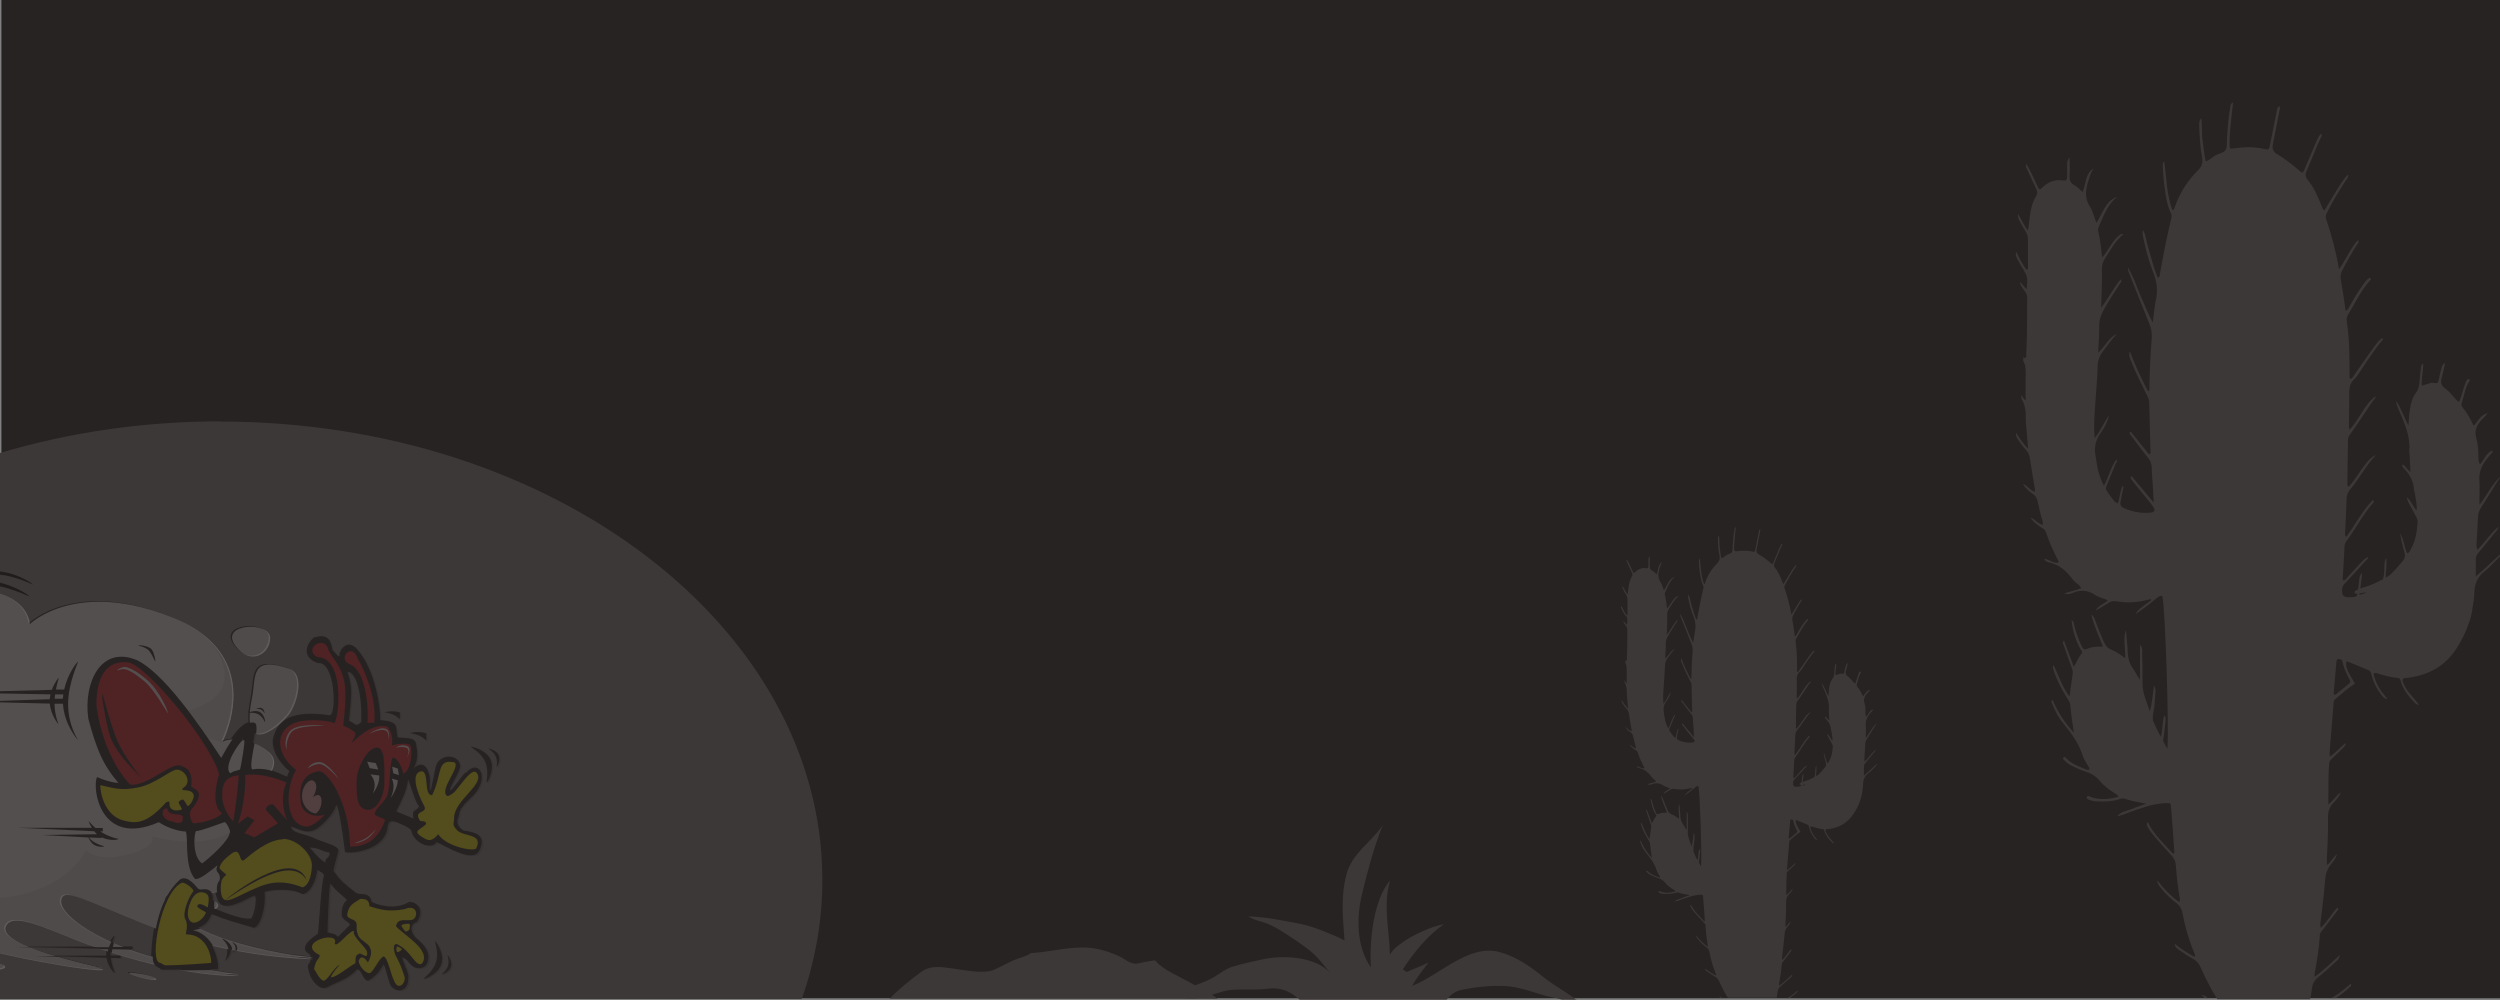 <?xml version="1.0" encoding="UTF-8"?>
<svg id="Layer_1" xmlns="http://www.w3.org/2000/svg" xmlns:xlink="http://www.w3.org/1999/xlink" version="1.1" viewBox="0 0 1600 640">
  <rect x="0" y="0" width="1600" height="640" fill="#808080" stroke="none"/>
  <!-- Generator: Adobe Illustrator 29.0.0, SVG Export Plug-In . SVG Version: 2.1.0 Build 186)  -->
  <defs>
    <style>
      .st0 {
        fill: none;
      }

      .st1, .st2, .st3, .st4, .st5 {
        fill-rule: evenodd;
      }

      .st1, .st6 {
        fill: #fff;
      }

      .st2 {
        fill: #f7aaac;
      }

      .st3 {
        fill: #231f20;
      }

      .st7 {
        fill: #282323;
      }

      .st4 {
        fill: #ec1c24;
      }

      .st8 {
        opacity: .2;
      }

      .st5 {
        fill: #fff100;
      }

      .st9 {
        fill: #ededea;
      }

      .st10 {
        fill: #3d3838;
      }

      .st11 {
        fill: #fbfbfb;
      }

      .st12 {
        clip-path: url(#clippath);
      }
    </style>
    <clipPath id="clippath">
      <polygon class="st0" points="-.1 169 384.9 169 384.9 638.8 0 638.8 -.1 169"/>
    </clipPath>
  </defs>
  <rect class="st7" x=".9" width="1600" height="638.9"/>
  <path class="st10" d="M140.9,269.7c-49.7,0-97.2,7.2-140.9,20.2v349.5h513.1c8.6-24.3,13.2-49.9,13.2-76.3,0-162-172.6-293.3-385.5-293.3h.1Z"/>
  <g>
    <path class="st10" d="M1295.3,173.3c2.8,3.6,2.2,7.4,1.8,11.8-2-1.5-2.6-3.6-4.5-4.5.6,2.3,2,4,3.3,5.8.9,1.2,1.5,2.3,1.5,3.9,0,12.3,0,24.6-.6,36.9,0,.7.2,1.8-1.2,2-.2-.3-.4-.7-.6-1,0,.9,0,1.7-.2,2.6,1.8,3.4,1.8,5.6,1.6,12.6v12.9c-1.5-1.1-2-2.5-2.7-3.7v2.5c2.7,4.3,2.9,9.1,2.8,14,0,1.5.2,3.1.4,4.7.3,4.1.7,8.2,1.1,13.3-3.4-3.2-5.3-6.5-7.7-10.1-.4,2,.4,2.8.9,3.8,1.6,2.5,3.4,4.9,5.4,7.1,1.4,1.5,2.2,3.2,2.5,5.2.9,6.2,2,12.3,3,18.4.2,1,.6,2.1,0,3.3-3-1.2-4.7-4-7.5-5.2,1.6,2.8,3.9,4.8,6.4,6.5,1.8,1.2,2.7,2.8,3.1,4.8.5,2.6,1.2,5.2,1.8,7.9.5,2.3,1.6,4.5,1.6,7.2-3.3-.9-5.1-3.6-7.9-4.8,1.5,2.8,4,4.6,6.6,6.2,1.3.8,2.6,1.5,3.2,3.2,2.1,6.5,5,12.6,8.1,18.7,0,0-.2.5-.3.9-3.1.2-5.5-1.7-8.3-2.6-.2.2-.4.4-.6.6.8.5,1.6,1.4,2.5,1.6,7.1,1.3,12,5.8,16,11.4.2.2.4.4.6.6,1.4,1.5,3.4,2.4,4.6,4.6-3.5,1.6-7.1,2-10.9,3.4,2.2.8,3.8.4,5.4-.3,5-2.2,9.6-1.9,14.3,1.2,2.3,1.6,5.3,2.2,8.2,3.4-2.2,2.7-5.9,2.9-7.7,6.6,3.3-1.9,5.8-3.3,8.2-4.9,1.5-1,2.9-1.3,4.8-1,6.5,1.1,13,.9,19.4-.7s1.7-.7,3.1,0c-2.2,1.6-4,3-5.8,4.3-2.3,1.7-3.7,3.3-4.1,4.6,4.4-3.2,8.8-6.3,12.9-9.8,1.2-1,2.3-2.1,4.1-1.8,1.9,7.6,4.4,86.8,3.2,97.9-.9-1.6-1.7-3.2-2.6-4.8v-1c.6-3.6.9-7.3,1.3-10.9.2-1.4.5-2.9-.5-5-1.8,4.7-.9,9.3-2.4,14-1.1-2.2-2.3-4.4-3.3-6.6-.6-1.3-1.1-2.6-1.7-3.9-.2-1.5-.2-3.2.2-4.9.8-3.8,1-7.8,1.3-11.8,0-1.6.6-3.3-.9-5.6-.8,6-1.1,11.2-2.6,16.4-1.8-5.6-4.5-10.9-4.7-17,0-6.8,0-13.6-.2-20.4,0-1.4.4-3-1.4-5.2v22.5c-1.9-2.5-3-5.2-4.6-7.4-2.2-3-3-6.3-3.3-9.9,0-1.8,0-3.7-.3-5.5-.2-3-.5-6-.8-9.1-2,5.8-.2,11.6-.5,18.1-3-2.3-5.6-4.3-8.7-5.4-2.2-.8-3.5-2.3-4.5-4.2-2.3-4.6-4-9.4-5.8-14.1-.5-1.3-.6-2.8-2.7-4.2,1.9,7.4,4.9,13.7,7.5,20.4-3.3,0-6,0-8.6.9-3.7,1.5-3.9,1.4-5.6-2.3-1.9-4.1-3.3-8.4-4.3-12.8-.2-1-.3-2.1-1.6-2.7.5,6.1,2.9,13.7,5.8,18.7.5.8,1.5,1.6.7,2.6-2,2.4-3,5.3-5.1,8.5-2.2-6-4.2-11.3-6.3-16.9-1.1,1.5-.5,2.5,0,3.5,1.6,4.5,3.2,9.1,4.8,13.6.4,1.2,1,2.4.9,3.7-.7,4.9-1.4,9.7-2.1,15.2-4.8-6.4-7-13.3-10.1-20.1-1.1,1.4-.3,2.5,0,3.5,2,6.2,5.1,11.9,8.5,17.5.9,1.4,1.9,2.8,2.1,4.6.5,5.9,1.4,11.7,2.3,17.7-5.7-6.3-10.4-13.2-13.7-21.2-1.2,1.3-.4,2.2,0,3,1.8,4.7,4.2,9,7.4,12.8,5.1,6.1,9.6,12.5,12,20.2.6,2.1,2.1,4,3.1,6,.4.8,1.3,1.5,1.1,2.6-.5.5-1.1.4-1.6.2-4.7-1.9-9.6-3.4-13.2-7.4-.5-.6-1.1-1.1-1.8-.4-.6.7,0,1.3.6,1.8,1.5,1.5,3.2,2.8,5.2,3.7,2.5,1.2,5.1,2.5,7.8,3.3,3.9,1.2,7.1,3,9.8,6.3,2.5,3.1,5.8,5.4,9.1,7.6.9.6,2.1.9,2.7,2.4-5.8,1.7-11.6,2.2-17.4.3-1-.3-2.2-1.6-2.8,0-.5,1.3,1.3,1.5,2.3,1.9,1.6.7,3.3.8,5,.8,4.5.2,9.1,0,13.4-1.4,1.1-.3,2.2-.8,3.3-.4,4.3,1.5,8.7,2.3,14.1,3.3-4,1.4-7,2.3-10,3.6-3,1.2-6.5,1.5-8.6,4.4,2.7-.6,5.3-1.6,7.9-2.6,7.4-2.7,14.9-5.5,22.9-5.8,3.2,0,3.4-.3,3.6,3,.8,9.4,1.4,18.9,2.1,28.4,0,.4,0,.9-1,.9-5.7-6.4-12.3-12.3-16.1-20.3-.7,1.9-.7,2,0,3.1,1.2,2.3,2.7,4.3,4.4,6.3,3.5,4,7.1,8.1,10.8,12,1.9,2,2.7,4.1,2.9,6.8.4,6.6,1.2,13.2,2.3,19.8.2,1,.7,2.1-.3,3.3-5.4-3.9-9.8-8.6-13.9-13.8,0,2.2,1.4,3.7,2.6,5.2,2.8,3.6,6.2,6.7,9.8,9.4,2.2,1.7,3.2,3.7,3.7,6.3,1.6,8.6,4,17.1,7.4,25.2.3.8,1.2,1.6.2,2.8-4.3-2.4-8.5-5-12.6-8.4.2,2.4,1.7,3.1,2.9,4,2.8,1.9,5.6,3.9,8.6,5.5,2.5,1.3,4.1,3.2,5.2,5.8,3,6.7,6.3,13.3,10.2,19.6,0,.2.2.4.4.6h59.4c.4-2.4.9-4.9,1.2-7.4.4-2.7,1.5-4.7,3.6-6.4,4-3.2,7.7-6.6,11.5-10.1,1.1-1,2.3-1.9,2.7-4.4-5.6,5.1-10.3,9.8-16.1,13.9,0-1.1-.2-1.7,0-2.2,1.5-8.1,2.8-16.2,3.3-24.4,0-1.6,1.2-2.5,2-3.6,3-3.9,6-7.9,9-11.8.4-.5,1.4-1.1.2-2.2-3.8,3.9-6.3,8.9-10.6,12.9-.6-1.8-.3-3.2,0-4.6,1-8.7,2.1-17.4,2.8-26.2.3-3.7,1.3-6.8,3.6-9.7,1.4-1.8,3-3.5,4-6.5-3,2.1-3.8,5.1-6.5,6.9v-4.3c.4-8.8.9-17.5.7-26.3,0-3.6.8-6.5,3.4-9.2,1.8-1.9,3.8-4,4.7-6.7-3,1.8-4.4,5.3-7.9,7.6.2-9.3-.2-17.9.6-26.4,0-1.4,1.1-2.2,2-3.1,2.5-2.3,4.9-4.7,7.3-7.1.6-.6,1.4-1.2,1.1-2.7-3.5,3-6.2,6.2-10,8.7,0-1-.2-1.6-.2-2.1.9-10.7,1.7-21.4,2.6-32.2,0-.9.2-1.8.9-2.3,4.2-3.5,8.1-7.3,12.8-10-5.4-9.1-6.1-10.8-5.5-14.4.6.2,1.2.4,1.9.6,4.1,1.7,8.1,3.4,12.2,5.1,1.4.6,1.7,1.7,2,3,1.1,4.8,3.3,9,6.3,12.8,1,1.3,2,2.5,3.8,2.8-.5-1-1.3-1.9-2-2.7-3-3.5-5.1-7.4-6.4-11.8-.7-2.3-.2-2.7,1.9-2.1,4.2,1.3,8.4,2.6,12.8,2.9,1.3,0,2,.8,2.3,2.1,1.5,5.5,5,9.7,8.9,13.8.6.6,1.2,1.5,2.8,1.3-2.3-2.8-4.3-5.1-6.3-7.5-1.7-2.1-3.1-4.4-4-7-.5-1.5-.2-2.5,1.6-2.6.7,0,1.4,0,2.1-.2,12.9-1.7,23.3-7.5,30.5-18.6,3.3-5.1,6-10.5,7.9-16.2,1.2-3.1,2-6.3,2.4-9.8.6-3.4,1.1-6.8,1.2-10.3.2-5.2,2-9.5,6.2-12.9,3.2-2.5,6-5.6,8.9-8.5.8-.8,1.8-1.6,1.8-3-5.2,4.7-10.1,9.6-16,14.5v-11.3c0-1.5.8-2.7,1.7-3.8,3.4-4.2,6.8-8.3,10.2-12.5,1-1.2,2.3-2.3,2.6-4.1-5.2,4.1-8.5,9.9-13.4,14.6-.9-1.6-.6-2.9-.6-4.1.3-5.5.7-11,.9-16.5,0-2.5.8-4.6,2.2-6.7,4.2-6.4,8-13.2,12.4-19.6-5.7,4.8-8.5,11.8-13.7,18.2,0-5.9.3-10.8,0-15.7-.6-7.3,3.4-12.3,7.7-17.2.4-.5,1.3-.7.4-1.8-3.8,1.7-5,5.8-7.7,8.8-1.1-1.5-.9-2.9-1-4.3,0-4.3-.3-8.6-1.4-12.6-1.2-4.2,0-7.4,2.5-10.6,1.3-1.7,3.1-2.9,4.8-5.3-5,1.3-6.1,5.5-9,8.1-2-4.4-4.2-8.4-7.1-11.8-.8-1-.8-2-.4-3.2,1.6-4.5,2-9.4,4.8-13.5.3-.4.3-.8,0-1.1-.5-.5-1-.3-1.4.1-.9,1.1-1.2,2.5-1.7,3.8-1.3,3.4-1.9,7-3.5,10.5-1.5-.8-2.2-2-3.2-3-1.9-1.9-3.5-4.3-5.7-5.7-2.8-1.9-3-4.1-2.2-6.9.8-2.9,1.4-5.9,2.2-9.4-2.2,1.1-2.2,2.9-2.6,4.2-.7,2.3-1.1,4.7-1.6,7-.2.8-.4,1.9-1.5,1.7-.6-.1-1.2-.1-1.7-.1-1.1-.3-2.3,0-3.3.5-1.4.4-2.8.8-4.3,1.2-.3-4.9,1.1-9.4.9-14.1-1.1.6-1.3,1.4-1.4,2.3-.3,3.1-.7,6.2-.9,9.3-.2,2.6-.6,4.9-2.3,7.1-2.3,3-3.2,6.6-3.8,10.2-.6,3.5-.7,7.1-1,10.8-2.8-5.2-4.5-10.8-7.8-15.7,0,2.5,1.2,4.5,2.1,6.7,3.4,8.1,7.1,16.1,6.2,25.2,0,.6,0,1.1.2,1.7.2,3.8.4,7.7.6,11.8-2.3-1.5-3-3.9-5.2-4.9-.3,1.5.7,2.3,1.4,3,3.6,3.7,5.7,8,6.1,13.2,0,1,.5,1.9.6,2.9.4,3.3,1.5,6.5,1,10.5-2.3-2.7-3.2-6-6.1-8.4,0,1.6.5,2.2.8,2.9,1.7,3.1,3.4,6.2,5,9.3.7,1.3,1.2,2.6,1,4-.5,6-1.4,11.8-4.5,17.1-.5.9-.8,2.2-2.3,2.3-1.9-4.1-2-8.8-4.4-12.6.6,4.1,1.5,8,2.7,11.9.7,2.4.3,4.3-1.4,6.2-2.5,3-5.1,5.9-7.9,8.6-.7.5-1.5,1-2.2,1.4h-.4c-.3-2.1.3-4.2.4-6.3v-6.1c-1.3,1.8-1.2,3.7-1.3,5.6,0,3.7-.3,6.2-.9,8-4.5,2.5-9.3,4.5-14.5,5.9.3-3.2,1-6.4,1.1-9.9-1.4,1.3-1.5,2.4-1.7,3.6-.3,2.3-.5,4.6-.8,6.9-.6.3-1.1.6-1.7.9-.3.2-.6.7-.6,1,0,.7.6.8,1.2.9h.7c-.4,1.8-1.1,2.1-3.9,2.2h-3c-1.3-.3-2.6-.9-2.8-2.3-.3-2.2-.4-4.4,1.4-6.3,4.6-4.8,9-9.8,13.5-14.7.6-.6,1.5-1.1,1.6-2.5-2.1,1-3.3,2.4-4.6,3.7-3.1,3.3-6.1,6.7-9.2,10-.6.6-1.1,1.8-2.5,1.2.4-7.1.8-14.3,1.2-21.5,0-1.5.6-2.7,1.5-3.9,5.9-8,10.4-16.9,17-24.3.3-.4.4-.7-.3-1.6-7,7-11.2,15.9-17.2,23.7-1-1.3-.6-2.3-.6-3.2.3-7.1.7-14.1.9-21.2,0-2.3.7-4.1,2.1-5.8,6-7.1,10.2-15.5,16.7-22.3-4.3,1.9-6.6,5.8-9.2,9.3-2.7,3.7-5.1,7.7-8.1,11-.9-.4-1-.8-1-1.2,0-9.5.3-19,.4-28.4,0-1.3.3-2.5,1.1-3.6,5-6.7,9.4-13.8,14.1-20.7.9-1.3,2.4-2.2,2.5-4-7.4,5.5-10.3,14.7-16.7,21.5-.6-1.6-.4-2.9-.4-4.1,0-6.4.3-12.7.2-19.1,0-3.6.4-6.6,3.2-9.2,1.7-1.6,2.9-3.8,4.3-5.8,4.5-6.7,8.8-13.5,14.1-19.6.2-.3,0-.5-.4-.9-2.2,1.3-3.7,3.5-5.3,5.6-4.2,5.7-8.1,11.6-12.2,17.3-.8,1.2-1.4,2.7-2.9,3.2-.7-.7-.6-1.2-.6-1.8,0-11.8,0-23.5-1.8-35.2-.2-1.3,0-2.5.6-3.7,4.7-7.7,8.5-16,14.7-22.8.3-.3.4-.7-.4-1.2-1.9.7-3.1,2.5-4.3,4.2-3.4,4.6-6.2,9.5-9,14.4-.5.9-.7,2.1-2.3,2.5-1-6.8-1.9-13.5-3.1-20.1-.4-2.1,0-3.9.9-5.7,2.9-5.6,6-11.2,9.5-16.6.5-.7,1.5-1.3.6-2.9-4.9,5.5-7.5,12.2-12.1,18.7-2.1-11.6-4.8-22-8.3-32.1-.6-1.9,0-3.3.9-4.8,3.6-7.1,7.7-13.9,12.1-20.5.6-.8,1.5-1.6,1-3.2-3.4,3.6-5.6,7.5-8,11.3-2.4,3.9-4.7,7.8-7.2,11.9-1.3-1.4-1.5-2.8-2.1-4.1-2.2-5.5-4.6-11-8.4-15.6-1.6-1.9-1.8-3.5-.8-5.8,3.1-7,5.7-14.2,9-21.1.4-.8,1.2-1.5.3-2.7-1.5,1.3-2.2,3.1-2.9,4.7-2.5,5.8-5,11.7-7.5,17.6-.4,1-.5,2.2-2,2.6-5-4.3-10.1-8.6-15.9-11.9-2.3-1.3-3.1-3.3-2.6-6,1.4-7.4,2.9-14.7,4.3-22.1.2-.9.5-1.7-.2-2.6-1.5,1.1-1.4,2.6-1.7,4-1.4,6.9-2.8,13.9-4.2,20.8-.6,3.2-.7,3.3-3.8,2.6-6.2-1.4-12.4-1.3-18.6-.4-3.5.5-3.5.6-3.5-3.1,0-6.2.7-12.4,1.4-18.6.3-2.4.6-4.9.9-7.6-1.9.9-1.7,2.3-1.9,3.5-1.2,6.3-1.5,12.6-2,19-.2,2.5.3,5.4-.7,7.5-1.1,2.4-4.5,2.5-6.8,3.9-2,1.2-3.6,3-6.1,3.8-1.3-4.7-1.4-9.2-2.1-13.7-.7-4.4,0-9-.9-14-1.3,1.7-1.2,3.1-1.2,4.3.2,6.8.5,13.6,1.8,20.3.7,3.4.2,6-2.5,8.7-6.7,6.6-11.7,14.5-14.9,23.5-.3.8-.3,1.7-1.5,2.2-3.8-10-3.8-20.6-5.3-31.3-1.3,1.3-.9,2.5-.9,3.5.2,3.8.4,7.6.9,11.4.9,6.3,1.5,12.7,4.4,18.5.6,1.3.3,2.4,0,3.7-2.9,11.7-5.1,23.5-7.2,35.3,0,.7,0,1.7-1.3,2-1.6-3.3-2.5-6.8-3.6-10.3-1-3.4-1.9-6.8-2.9-10.2-1-3.3-1.1-6.9-3-10-.4,1.7-.2,3.4.2,5,1.6,7.3,3.4,14.7,6.2,21.6,2.4,6,3.3,11.8,1.9,18.1-1,4.7-1.4,9.7-2,14.5-3.2-5.8-5.5-11.8-8.1-17.7-2.5-5.9-4.4-12.1-7.9-17.6,0,1.1.2,2.2.6,3.1,4.4,11,8.7,22.1,13.2,33.1,1.3,3.1,1.8,6.2,1.5,9.5-.9,10.4-1.3,20.9-1.5,31.4,0,.7.4,1.7-.8,2.3-4.2-8.1-8.3-16.3-11.7-25.7-.9,3,.2,4.8.9,6.5,2.9,7.4,6.5,14.4,10,21.5.8,1.5,1.5,3,1.5,4.8.2,10.3.6,20.7.8,31,0,.7.5,1.8-1,2.1-3.9-4.8-7.7-9.6-11.6-14.4h-.4c-.5.1.2.5-.3.3,0,1.6,1.2,2.5,2,3.6,3.2,4.3,6.4,8.7,9.8,12.8,1.5,1.9,2.2,3.8,2.3,6.2,0,3.8.5,7.6.7,11.4.2,3.4.4,6.9.6,11.1-5.1-6.1-9.7-11.5-14.3-17.1-1.1,1.5,0,2.2.5,2.9,1.8,2.4,3.7,4.6,5.6,7,2.6,3.2,5.3,6.3,7.7,9.6,1.8,2.4,1.2,3.7-1.6,4-4.3.4-8.4,0-12.4-1.2-.7-.2-1.4-.5-2.1-.7-.2,0-.4-.1-.6-.2-1.1-.4-2.1-.9-3.1-1.5-.9-.8-1.3-1.9-1-3.3l1.5-7.5c.2-.8.7-1.7,0-2.9-2,3.7-1.8,7.7-3.2,11.5-.7-.4-1.3-.8-1.9-1.2-2.2-2.5-4-5.1-5.7-7.9,0-.7,0-1.5.4-2.3,2-4.7,3.9-9.4,5.8-14.1.3-.8,1.4-1.4.5-2.7-3.9,5.1-4.9,11.4-8,16.8-1.3-2.5-2.3-5.1-3.2-7.9,0-.5-.3-.9-.4-1.4-.8-3.5-1.3-7.2-1.9-10.8-.7-4.8.2-9.1,3.1-13.2,2.5-3.5,4.6-7.3,5.7-11.6-3.4,4.3-5.2,9.6-9.2,14.4-.6-6.2-.3-11.5,0-16.8.6-9.7,1.6-19.5,1.9-29.2,0-3.9,1.4-7,3.7-10,2.8-3.6,5.4-7.4,8.6-10.7-5.3,2.4-7.4,8-12,12,.3-6.4.8-12,.7-17.6,0-3.8,1.4-7.2,3.1-10.2,3.1-5.7,6.8-11.1,10.3-16.6.4-.6,1.4-1.1.3-2.5-4.8,5.7-7.9,12.4-12.5,18.2.3-8.4.7-16.6.5-24.8,0-2.6.6-4.8,2-6.8,3.6-5.2,6.2-11.2,11.9-15.5-1,0-1.6-.2-1.8,0-5.3,3.5-7.4,9.8-11.9,14.9-.7-6.1-1.3-11.5-2.6-16.9-.3-1.3.3-2.5.8-3.7,2.9-6.7,5.4-13.5,11.4-18.3-7.5,2.8-9.2,10.6-13.3,16.7-1.5-3.8-2.3-7.4-4.1-10.3-3.6-5.5-2.9-10.8-1.1-16.5.9-2.8,1.7-5.6,3.4-8-5.6,3.4-4.6,10-7.1,15.1-1.9-1.6-3.3-3.4-5.1-4.3-3-1.5-3.4-3.6-3.2-6.6.3-3.4,0-6.8,0-11.2-1.7,2.1-1.5,3.5-1.5,4.9v7.2c0,1.9-.4,3-2.6,2.6-5.3-.9-9.7,1-13.5,4.7-.5.5-.9,1.1-2,.8-2.7-5.1-4.6-10.7-8.1-16.1-.6,1.7,0,2.3.4,3.1,1.9,4.3,3.9,8.5,5.9,12.7.8,1.6,1.1,3,0,4.8-2.3,3.9-3.5,8.3-4,12.9-.3,2.9-.7,5.7-1.2,9.2-2.7-3.4-4-7-6.4-10.7-.2,2.4.5,3.6,1.2,4.8,1.2,2.3,2.4,4.5,3.8,6.6,1,1.6,1.4,3.3,1.4,5.2v16.6c0,.9.5,2-1,2.6-2.4-3.5-4.6-7.2-6.4-11.5-.9,2,0,3.3.5,4.4,1.5,2.7,2.9,5.6,4.8,8h0l-.5-.3ZM1510,379.7c.8,0,1.6-.2,2.4-.3.7,0,1.5-.3,2.2-.4-1.4.8-2.8,1.6-4.6,1.5v-.8h0ZM1495.4,423.3c0-.7.2-1.5,1.1-1.5s2.5.2,2.7,1.5c.8,4.4,2.7,8.3,4.8,12.1.5,1,0,1.6-.6,2.2-2.9,2.4-5.9,4.8-8.8,7.1-.4,0-.7-.3-1.1-.4.6-7,1.2-13.9,1.8-20.9h0Z"/>
    <path class="st10" d="M1409,636.8c.7.7,1.4,1.4,2.1,2h1.9c-.9-.7-1.8-1.8-3.9-2h0Z"/>
    <path class="st10" d="M1504.4,629.7c-1.1.9-2.1,1.7-3.2,2.6-2.9,2.5-6,4.7-9.2,6.5h2.8c3.2-2,6.3-4.4,9.1-7.1.5-.4,1.2-.9.6-2h-.1Z"/>
  </g>
  <g>
    <path class="st10" d="M1040.4,393.7c1.5,1.9,1.2,3.9.9,6.2-1-.8-1.4-1.9-2.4-2.3.3,1.2,1.1,2.1,1.8,3.1.5.6.8,1.2.8,2,0,6.5,0,13-.3,19.4,0,.4,0,.9-.7,1,0-.2-.2-.4-.3-.5v1.4c.9,1.8.9,3,.9,6.6v6.8c-.8-.6-1.1-1.3-1.4-2v1.3c1.4,2.2,1.5,4.8,1.5,7.4s0,1.6.2,2.4c.2,2.2.3,4.3.6,7-1.8-1.7-2.8-3.4-4.1-5.3-.2,1,.2,1.5.5,2,.8,1.3,1.8,2.6,2.8,3.7.7.8,1.1,1.7,1.3,2.8.5,3.2,1,6.5,1.6,9.7,0,.5.3,1.1,0,1.7-1.6-.6-2.5-2.1-3.9-2.8.8,1.5,2.1,2.5,3.4,3.4.9.6,1.4,1.5,1.6,2.5.3,1.4.7,2.8,1,4.1.3,1.2.8,2.4.8,3.8-1.8-.5-2.7-1.9-4.1-2.6.8,1.5,2.1,2.4,3.5,3.3.7.4,1.4.8,1.7,1.7,1.1,3.4,2.6,6.6,4.3,9.8,0,0,0,.2-.2.5-1.6,0-2.9-.9-4.4-1.4,0,0-.2.2-.3.3.4.3.8.7,1.3.8,3.7.7,6.3,3,8.4,6,0,0,.2.2.3.3.7.8,1.8,1.3,2.4,2.4-1.8.8-3.8,1-5.7,1.8,1.1.4,2,.2,2.8,0,2.6-1.1,5.1-1,7.5.7,1.2.8,2.8,1.2,4.3,1.8-1.2,1.4-3.1,1.5-4.1,3.5,1.7-1,3.1-1.7,4.3-2.6.8-.5,1.5-.7,2.5-.5,3.4.6,6.8.5,10.2-.4.4,0,.9-.4,1.6,0-1.1.9-2.1,1.6-3,2.3-1.2.9-1.9,1.7-2.2,2.4,2.3-1.7,4.6-3.3,6.8-5.2.6-.5,1.2-1.1,2.1-.9,1,4,2.3,45.7,1.7,51.5-.5-.8-.9-1.7-1.4-2.5v-.5c.3-1.9.5-3.8.7-5.8,0-.8.3-1.5-.3-2.6-1,2.5-.5,4.9-1.3,7.4-.6-1.1-1.2-2.3-1.7-3.5-.3-.7-.6-1.4-.9-2.1v-2.6c.4-2,.5-4.1.7-6.2,0-.8.3-1.7-.5-3-.4,3.2-.6,5.9-1.4,8.6-.9-3-2.4-5.8-2.4-8.9v-10.7c0-.8.2-1.6-.7-2.7v11.8c-1-1.3-1.6-2.7-2.4-3.9-1.2-1.6-1.6-3.3-1.7-5.2,0-1,0-1.9-.2-2.9,0-1.6-.3-3.2-.4-4.8-1.1,3.1,0,6.1-.3,9.5-1.6-1.2-3-2.2-4.6-2.8-1.1-.4-1.8-1.2-2.4-2.2-1.2-2.4-2.1-4.9-3.1-7.4-.3-.7-.3-1.5-1.4-2.2,1,3.9,2.6,7.2,3.9,10.7-1.7,0-3.2,0-4.5.5-2,.8-2.1.7-2.9-1.2-1-2.2-1.7-4.4-2.3-6.8,0-.5-.2-1.1-.8-1.4.3,3.2,1.5,7.2,3.1,9.8.3.4.8.8.4,1.4-1,1.2-1.6,2.8-2.7,4.5-1.2-3.1-2.2-6-3.3-8.9-.6.8-.2,1.3,0,1.9.8,2.4,1.7,4.8,2.5,7.2.2.6.5,1.2.4,1.9-.3,2.6-.7,5.1-1.1,8-2.5-3.3-3.7-7-5.3-10.6-.6.8,0,1.3,0,1.8,1,3.3,2.7,6.3,4.5,9.2.5.8,1,1.5,1.1,2.4.3,3.1.8,6.2,1.2,9.3-3-3.3-5.5-7-7.2-11.2-.6.7-.2,1.2,0,1.6.9,2.5,2.2,4.8,3.9,6.8,2.7,3.2,5.1,6.6,6.3,10.6.3,1.1,1.1,2.1,1.6,3.2.2.4.7.8.6,1.4-.3.3-.6.2-.8,0-2.5-1-5.1-1.8-6.9-3.9-.3-.3-.6-.6-.9-.2-.3.4,0,.7.3.9.8.8,1.7,1.5,2.7,1.9,1.3.6,2.7,1.3,4.1,1.7,2.1.6,3.8,1.6,5.1,3.3,1.3,1.6,3,2.9,4.8,4,.5.3,1.1.5,1.4,1.3-3.1.9-6.1,1.2-9.2.2-.5-.2-1.2-.9-1.5,0-.2.7.7.8,1.2,1,.8.3,1.7.4,2.6.4,2.4,0,4.8,0,7.1-.7.6-.2,1.2-.4,1.7-.2,2.2.8,4.6,1.2,7.4,1.7-2.1.7-3.7,1.2-5.2,1.9-1.6.7-3.4.8-4.5,2.3,1.4-.3,2.8-.9,4.2-1.4,3.9-1.4,7.8-2.9,12.1-3.1,1.7,0,1.8,0,1.9,1.6.4,5,.8,9.9,1.1,14.9,0,.2,0,.5-.5.5-3-3.4-6.5-6.5-8.5-10.7-.3.7-.3,1.2,0,1.6.6,1.2,1.4,2.3,2.3,3.3,1.9,2.1,3.7,4.3,5.7,6.3s1.4,2.2,1.5,3.6c.2,3.5.7,7,1.2,10.4,0,.5.3,1.1,0,1.8-2.8-2.1-5.2-4.5-7.3-7.3,0,1.1.7,1.9,1.4,2.7,1.5,1.9,3.2,3.5,5.2,4.9,1.2.9,1.7,2,2,3.3.8,4.6,2.1,9,3.9,13.3.2.4.6.9,0,1.5-2.3-1.3-4.5-2.6-6.7-4.4,0,1.2.9,1.6,1.6,2.1,1.5,1,2.9,2,4.5,2.9,1.3.7,2.2,1.7,2.8,3,1.6,3.5,3.3,7,5.4,10.3,0,0,0,.2.2.3h31.3c.2-1.3.4-2.6.6-3.9.2-1.4.8-2.5,1.9-3.4,2.1-1.7,4.1-3.5,6.1-5.3.6-.5,1.2-1,1.4-2.3-2.9,2.7-5.4,5.2-8.5,7.3v-1.2c.8-4.3,1.4-8.5,1.8-12.8,0-.8.6-1.3,1.1-1.9,1.6-2.1,3.2-4.1,4.7-6.2.2-.3.7-.6,0-1.2-2,2.1-3.3,4.7-5.6,6.8-.3-1-.2-1.7,0-2.4.5-4.6,1.1-9.2,1.5-13.8,0-2,.7-3.6,1.9-5.1.7-.9,1.6-1.8,2.1-3.4-1.6,1.1-2,2.7-3.4,3.6v-2.3c.2-4.6.5-9.2.4-13.8,0-1.9.4-3.4,1.8-4.8,1-1,2-2.1,2.5-3.5-1.6,1-2.3,2.8-4.2,4,0-4.9,0-9.4.3-13.9,0-.8.6-1.2,1-1.6,1.3-1.2,2.6-2.5,3.9-3.7.3-.3.7-.6.6-1.4-1.8,1.6-3.3,3.3-5.3,4.6v-1.1c.4-5.6.9-11.3,1.4-16.9,0-.5,0-.9.5-1.2,2.2-1.8,4.2-3.8,6.7-5.3-2.8-4.8-3.2-5.7-2.9-7.6.3,0,.7.2,1,.3,2.2.9,4.3,1.8,6.4,2.7.7.3.9.9,1,1.6.6,2.5,1.7,4.7,3.3,6.8.5.7,1.1,1.3,2,1.5-.3-.5-.7-1-1-1.4-1.6-1.8-2.7-3.9-3.4-6.2-.3-1.2,0-1.4,1-1.1,2.2.7,4.4,1.4,6.7,1.6.7,0,1,.4,1.2,1.1.8,2.9,2.7,5.1,4.7,7.2.3.3.6.8,1.5.7-1.2-1.5-2.3-2.7-3.3-3.9-.9-1.1-1.6-2.3-2.1-3.7-.3-.8,0-1.3.8-1.4h1.1c6.8-.9,12.2-4,16-9.8,1.8-2.7,3.2-5.5,4.2-8.5.6-1.6,1-3.3,1.3-5.2.3-1.8.6-3.6.6-5.4,0-2.7,1-5,3.3-6.8,1.7-1.3,3.2-2.9,4.7-4.5.4-.4.9-.9.9-1.6-2.8,2.5-5.3,5.1-8.4,7.6v-6c0-.8.4-1.4.9-2,1.8-2.2,3.6-4.4,5.4-6.6.5-.7,1.2-1.2,1.4-2.1-2.7,2.1-4.5,5.2-7.1,7.7-.5-.9-.3-1.5-.3-2.2.2-2.9.4-5.8.5-8.7,0-1.3.4-2.4,1.1-3.5,2.2-3.4,4.2-6.9,6.5-10.3-3,2.5-4.5,6.2-7.2,9.6,0-3.1.2-5.7,0-8.3-.3-3.8,1.8-6.5,4.1-9,.2-.3.7-.4.2-.9-2,.9-2.6,3.1-4,4.6-.6-.8-.5-1.6-.5-2.3,0-2.2,0-4.5-.7-6.6-.6-2.2,0-3.9,1.3-5.6.7-.9,1.6-1.5,2.5-2.8-2.6.7-3.2,2.9-4.7,4.2-1.1-2.3-2.2-4.4-3.7-6.2-.4-.5-.4-1.1-.2-1.7.8-2.4,1.1-4.9,2.5-7.1,0-.2.2-.4,0-.6-.3-.3-.6-.2-.8,0-.5.6-.7,1.3-.9,2-.7,1.8-1,3.7-1.9,5.5-.8-.4-1.2-1.1-1.7-1.6-1-1-1.8-2.2-3-3-1.5-1-1.6-2.2-1.2-3.6.4-1.6.7-3.1,1.2-4.9-1.2.6-1.1,1.5-1.4,2.2-.4,1.2-.6,2.5-.9,3.7,0,.4-.2,1-.8.9h-.9c-.6-.2-1.2,0-1.7.3-.7.2-1.5.4-2.2.6-.2-2.6.6-4.9.5-7.4-.6.3-.7.7-.8,1.2-.2,1.6-.4,3.3-.5,4.9,0,1.4-.3,2.6-1.2,3.7-1.2,1.6-1.7,3.5-2,5.4s-.3,3.8-.5,5.7c-1.5-2.7-2.4-5.7-4.1-8.3,0,1.3.6,2.4,1.1,3.5,1.8,4.3,3.7,8.5,3.3,13.3v.9c0,2,.2,4,.3,6.2-1.2-.8-1.6-2.1-2.8-2.6-.2.8.4,1.2.7,1.6,1.9,2,3,4.2,3.2,6.9,0,.5.3,1,.3,1.5.2,1.7.8,3.4.5,5.5-1.2-1.4-1.7-3.1-3.2-4.4,0,.9.2,1.2.4,1.5.9,1.6,1.8,3.3,2.6,4.9.4.7.6,1.3.5,2.1-.3,3.1-.7,6.2-2.4,9-.3.5-.4,1.1-1.2,1.2-1-2.1-1-4.6-2.3-6.6.3,2.1.8,4.2,1.4,6.3.4,1.3.2,2.3-.7,3.3-1.3,1.6-2.7,3.1-4.1,4.5-.4.3-.8.5-1.2.7h-.2c-.2-1.1.2-2.2.2-3.3v-3.2c-.7.9-.6,2-.7,3,0,1.9-.2,3.2-.5,4.2-2.4,1.3-4.9,2.4-7.6,3.1.2-1.7.5-3.4.6-5.2-.7.7-.8,1.3-.9,1.9,0,1.2-.3,2.4-.4,3.6-.3,0-.6.3-.9.5-.2,0-.3.4-.3.6,0,.4.3.4.6.5h.4c-.2,1-.6,1.1-2.1,1.2h-1.6c-.7,0-1.4-.5-1.5-1.2,0-1.2-.2-2.3.7-3.3,2.4-2.5,4.7-5.1,7.1-7.7.3-.3.8-.6.8-1.3-1.1.5-1.8,1.3-2.4,2-1.6,1.8-3.2,3.5-4.8,5.3-.3.3-.6.9-1.3.6.2-3.8.4-7.5.6-11.3,0-.8.3-1.4.8-2.1,3.1-4.2,5.5-8.9,9-12.8.2-.2.2-.4-.2-.9-3.7,3.7-5.9,8.4-9.1,12.5-.5-.7-.3-1.2-.3-1.7,0-3.7.4-7.4.5-11.2,0-1.2.4-2.1,1.1-3,3.2-3.7,5.4-8.1,8.8-11.7-2.3,1-3.5,3-4.8,4.9-1.4,1.9-2.7,4-4.2,5.8-.5-.2-.5-.4-.5-.6,0-5,0-10,.2-15,0-.7.2-1.3.6-1.9,2.6-3.5,5-7.3,7.4-10.9.5-.7,1.3-1.1,1.3-2.1-3.9,2.9-5.4,7.7-8.8,11.3-.3-.9-.2-1.5-.2-2.2,0-3.4.2-6.7,0-10.1,0-1.9.2-3.5,1.7-4.8.9-.8,1.6-2,2.3-3,2.4-3.5,4.6-7.1,7.4-10.3,0,0,0-.3-.2-.5-1.2.7-2,1.9-2.8,3-2.2,3-4.3,6.1-6.4,9.1-.4.6-.7,1.4-1.5,1.7-.4-.3-.3-.7-.3-.9,0-6.2,0-12.4-.9-18.5,0-.7,0-1.3.3-1.9,2.5-4.1,4.5-8.4,7.7-12,0-.2.2-.4-.2-.6-1,.4-1.6,1.3-2.3,2.2-1.8,2.4-3.3,5-4.8,7.6-.3.5-.4,1.1-1.2,1.3-.5-3.6-1-7.1-1.6-10.6-.2-1.1,0-2,.5-3,1.6-3,3.2-5.9,5-8.7.2-.4.8-.7.3-1.5-2.6,2.9-3.9,6.4-6.4,9.9-1.1-6.1-2.5-11.6-4.4-16.9-.3-1,0-1.7.5-2.5,1.9-3.7,4-7.3,6.4-10.8.3-.4.8-.8.5-1.7-1.8,1.9-3,4-4.2,6-1.3,2-2.5,4.1-3.8,6.3-.7-.7-.8-1.5-1.1-2.2-1.2-2.9-2.4-5.8-4.4-8.2-.8-1-.9-1.9-.4-3,1.6-3.7,3-7.5,4.7-11.1.2-.4.6-.8.2-1.4-.8.7-1.1,1.6-1.5,2.5-1.3,3.1-2.6,6.2-3.9,9.2-.2.5-.3,1.2-1.1,1.4-2.6-2.3-5.3-4.5-8.4-6.2-1.2-.7-1.7-1.7-1.4-3.2.8-3.9,1.5-7.7,2.3-11.6,0-.5.2-.9,0-1.4-.8.6-.8,1.4-.9,2.1-.7,3.6-1.5,7.3-2.2,10.9-.3,1.7-.4,1.7-2,1.4-3.2-.7-6.5-.7-9.8-.2-1.2.2-1.8-.3-1.8-1.6,0-3.3.4-6.5.7-9.8,0-1.3.3-2.6.5-4-1,.4-.9,1.2-1,1.8-.6,3.3-.8,6.6-1.1,10,0,1.3.2,2.8-.4,4-.6,1.3-2.4,1.3-3.6,2.1-1,.6-1.9,1.6-3.2,2-.7-2.5-.7-4.8-1.1-7.2-.4-2.3,0-4.7-.5-7.4-.7.9-.6,1.6-.6,2.3,0,3.6.3,7.2,1,10.7.4,1.8,0,3.2-1.3,4.6-3.5,3.5-6.2,7.6-7.8,12.4,0,.4-.2.9-.8,1.2-2-5.3-2-10.9-2.8-16.5-.7.7-.5,1.3-.5,1.9,0,2,.2,4,.5,6,.5,3.3.8,6.7,2.3,9.7.3.7.2,1.3,0,1.9-1.5,6.1-2.7,12.4-3.8,18.6,0,.4,0,.9-.7,1-.8-1.7-1.3-3.6-1.9-5.4-.5-1.8-1-3.6-1.6-5.4-.5-1.7-.6-3.6-1.6-5.3-.2.9,0,1.8,0,2.6.8,3.9,1.8,7.7,3.3,11.4,1.3,3.1,1.7,6.2,1,9.5-.5,2.5-.7,5.1-1.1,7.6-1.7-3.1-2.9-6.2-4.2-9.3-1.3-3.1-2.3-6.4-4.2-9.3,0,.6,0,1.1.3,1.7,2.3,5.8,4.6,11.6,6.9,17.4.7,1.6.9,3.3.8,5-.5,5.5-.7,11-.8,16.5,0,.4.2.9-.4,1.2-2.2-4.3-4.4-8.6-6.1-13.5-.5,1.6,0,2.5.5,3.4,1.5,3.9,3.4,7.6,5.3,11.3.4.8.8,1.6.8,2.5,0,5.4.3,10.9.4,16.3,0,.4.2.9-.5,1.1-2-2.5-4.1-5-6.1-7.6h-.2c-.3,0,0,.3-.2,0,0,.8.6,1.3,1.1,1.9,1.7,2.3,3.4,4.6,5.2,6.8.8,1,1.2,2,1.2,3.2,0,2,.2,4,.4,6,0,1.8.2,3.6.3,5.8-2.7-3.2-5.1-6.1-7.5-9-.6.8,0,1.2.3,1.5,1,1.2,2,2.4,2.9,3.7,1.4,1.7,2.8,3.3,4.1,5,.9,1.2.7,1.9-.8,2.1-2.2.2-4.4,0-6.5-.6-.4,0-.7-.2-1.1-.4h-.3c-.6-.2-1.1-.5-1.6-.8-.5-.4-.7-1-.5-1.7.2-1.3.5-2.6.8-3.9,0-.4.4-.9,0-1.6-1,2-1,4-1.7,6-.4-.2-.7-.4-1-.6-1.1-1.3-2.1-2.7-3-4.2,0-.4,0-.8.2-1.2,1-2.5,2.1-4.9,3.1-7.4.2-.4.7-.8.3-1.4-2.1,2.7-2.6,6-4.2,8.9-.7-1.3-1.2-2.7-1.7-4.1,0-.2,0-.5-.2-.7-.4-1.9-.7-3.8-1-5.7-.4-2.5,0-4.8,1.6-6.9,1.3-1.8,2.4-3.9,3-6.1-1.8,2.3-2.7,5.1-4.8,7.6-.3-3.3-.2-6.1,0-8.9.3-5.1.8-10.3,1-15.4,0-2.1.7-3.7,1.9-5.3,1.5-1.9,2.8-3.9,4.5-5.6-2.8,1.3-3.9,4.2-6.3,6.3.2-3.3.4-6.3.4-9.3s.7-3.8,1.6-5.4c1.6-3,3.6-5.8,5.4-8.7.2-.3.8-.6.2-1.3-2.5,3-4.2,6.6-6.6,9.6.2-4.4.4-8.7.3-13,0-1.4.3-2.5,1-3.6,1.9-2.7,3.3-5.9,6.2-8.1h-1c-2.8,1.9-3.9,5.1-6.3,7.8-.4-3.2-.7-6.1-1.4-8.9-.2-.7,0-1.3.4-1.9,1.5-3.5,2.9-7.1,6-9.6-4,1.5-4.8,5.6-7,8.8-.8-2-1.2-3.9-2.2-5.4-1.9-2.9-1.5-5.7-.6-8.7.5-1.5.9-2.9,1.8-4.2-3,1.8-2.4,5.3-3.7,8-1-.9-1.7-1.8-2.7-2.3-1.6-.8-1.8-1.9-1.7-3.5v-5.9c-.9,1.1-.8,1.8-.8,2.6v3.8c0,1-.2,1.6-1.4,1.4-2.8-.5-5.1.5-7.1,2.5-.3.3-.5.6-1.1.4-1.4-2.7-2.4-5.7-4.3-8.5-.3.9,0,1.2.2,1.6,1,2.2,2,4.5,3.1,6.7.4.9.6,1.6,0,2.5-1.2,2.1-1.8,4.4-2.1,6.8-.2,1.5-.4,3-.6,4.8-1.4-1.8-2.1-3.7-3.4-5.6,0,1.2.3,1.9.6,2.5.6,1.2,1.3,2.4,2,3.5.5.9.7,1.7.7,2.8v8.7c0,.4.3,1.1-.5,1.4-1.3-1.8-2.4-3.8-3.4-6-.5,1,0,1.7.3,2.3.8,1.4,1.5,2.9,2.5,4.2v-.5h-.1ZM1153.4,502.4c.4,0,.8,0,1.3-.2.4,0,.8-.2,1.2-.2-.7.4-1.5.9-2.4.8v-.4h0ZM1145.7,525.3c0-.4,0-.8.6-.8s1.3,0,1.4.8c.4,2.3,1.4,4.4,2.5,6.4.3.5,0,.9-.3,1.2-1.5,1.3-3.1,2.5-4.6,3.8-.2,0-.4-.2-.6-.2.3-3.7.6-7.3,1-11v-.2Z"/>
    <path class="st10" d="M1100.2,637.7c.4.4.7.7,1.1,1.1h1c-.5-.4-1-.9-2.1-1.1Z"/>
    <path class="st10" d="M1150.4,634c-.6.5-1.1.9-1.7,1.4-1.5,1.3-3.1,2.5-4.9,3.4h1.5c1.7-1.1,3.3-2.3,4.8-3.8.2-.2.6-.5.3-1.1h0Z"/>
  </g>
  <path class="st10" d="M779.4,639.2h-210c5.5-5.9,12.5-11.5,19.8-16.9.9-.7,1.8-1.2,2.7-1.7,4.9-2.4,10-1.9,18.2-.7,7.8,1.1,19.1,3.4,25.4,1,4.6-1.8,8.7-4.4,13.2-6.3,3.3-1.5,9-2.7,10.9-4.6,10.9-.6,21.2-3.4,32.6-3.6,9.6-.2,18.6,2.9,25.2,6.2,3.2,1.6,5.4,4,9.5,4.2,1,0,12-2.6,12.5-2,4.9,6.1,16.4,10.5,25,15.6,4.3,2.5,11.1,5.6,15.1,9v-.2h-.1Z"/>
  <path class="st10" d="M1009.2,639.8h-9.5c-1.3-.4-2.6-.8-4.3-1.1-10-1.7-19.2-6.3-29.4-7.4-9.3-1-21.8.3-30.9,2.3-4.2.9-7,3.3-9.3,6.2h-94c-5.3-4.6-11-8.3-21-7-7.7,1-15.5,0-23.3.8-7.1.8-13.4,4.2-20.2,5.2-7.8,1.1-18.2-1.2-25.5-3.7,7-.7,13.1-.9,19.5-3.2,4.5-1.7,9.8-3.4,14.1-5.7,5-2.6,7.9-5.7,13.4-7.5,6.1-1.9,12.5-3.2,18.8-4.6,12.9-3,34.3-2.2,44,8.8-3.9-4.4-7.3-9.4-11.7-13.2-2-1.7-4.1-3.4-6.2-4.8-2-1.5-4.1-2.8-6.1-4.2-5-3.3-10-6.7-15.4-9.1-4.2-1.9-9.4-2.5-13.3-5.1,11.1.3,22.5,2.7,33.4,4.8,4.7.9,9.4,2.6,13.9,4.3,5.1,2,9.5,3.8,14.3,6.3-1-14.9-2.6-27.4,1.2-42.1,3.5-13.8,16.1-20.9,23.2-31.6-5.6,14-9.8,29.7-13.3,44.4-3.6,15-3.4,33.4,5.8,46.6-1.1-16.1,1.4-43.2,12.3-55.7-4.8,15.8-.5,31.2-.2,47.1v.4c1.2-2.2,3.4-4.4,6.2-6.5,8.1-6.3,21.1-11.7,28.3-13-10.5,7.5-19.1,17.9-26.2,28.9l2.5,1.7c4.4-2.1,9.4-3.7,14-6.1-2.3,2.8-4.7,6.1-6.9,9.2-1.4,2-2.6,3.9-3.7,5.8,2.5-1,5.1-2.2,7.6-3.6,15.1-8.3,31.3-22.5,47.9-18.2,10.5,2.6,20,9.2,28.3,15.9,6.9,5.6,14.6,9.5,21.5,14.9l.2-.2h0Z"/>
  <g>
    <path class="st7" d="M-.1,367.6c1,.1,1.9.3,2.9.4,5.9,1.1,11.7,3.2,17.2,5.6.2,0,.4-.2.2-.3-5.9-4.1-13-6.7-20.3-7.7v1.9Z"/>
    <path class="st7" d="M18,380.9c-5.4-3.7-11.6-6.4-18.1-8.1v2.3c6.1,1.4,12.2,3.6,17.9,6.2.2,0,.5-.2.2-.4Z"/>
    <path class="st7" d="M172,407.5c-.4-10.2-32.8-9.3-22.3,5.2,9.7,13.5,22.7,5,22.3-5.2Z"/>
    <path class="st7" d="M272.8,474.1v-4.9c-3.2-.9-6.6-1.1-10.8,0,4.3.4,8.2,1.9,10.8,4.9Z"/>
    <path class="st7" d="M-.1,616.4v3.4c3.1-.7,3.5-2,0-3.4Z"/>
    <path class="st7" d="M255.9,460.5v-4.6c-3-.9-6.2-1-10.1,0,4.1.4,7.7,1.8,10.1,4.6Z"/>
    <path class="st7" d="M286.4,611.3c-.3-.2,1.4,3.5.3,6.8-1.1,3.5-4.3,5.4-4,5.5.4.2,4.8-1.5,5.9-4.9,1-3.4-1.9-7.4-2.2-7.5Z"/>
    <path class="st7" d="M301.3,477.9c-.6.2,6.5,3.4,9.2,9.7,2.7,6.4.4,13.5,1,13.3.6-.3,5.2-8.3,2.4-14.7-2.7-6.4-12.1-8.6-12.7-8.3Z"/>
    <path class="st7" d="M90.1,623c-14.2-2.3-8.1.7,2.6,3.1,10.7,2.4,6.8-1.5-2.6-3.1Z"/>
    <path class="st7" d="M319.1,483.4h0c-1.3-3.3-6.2-4.4-6.5-4.3-.4,0,3.3,1.8,4.7,5.1,1.4,3.3.3,6.9.6,6.8.3-.2,2.6-4.3,1.2-7.6Z"/>
    <path class="st7" d="M278.4,602.3h0c-.6-.2,2.7,6.8.6,13.5-2.2,6.7-8.5,10.5-7.9,10.7.6.2,9.3-3,11.4-9.6,2.2-6.7-3.6-14.4-4.1-14.6Z"/>
    <path class="st7" d="M296.3,531.3l.2.2c-6.2-4.6-3-7.6-2.7-10,.3-6.2,8.7-10.7,11.5-15.3,6.9-10.2.7-20.5-7-11.7-.9-1.3-9,11.9-10.3,11.3-1.1-.5,5-9.4,6.5-14.8.3-8-11.5-9.2-15-2.1-1.3,2.4-3.3,17.1-4.2,17-1,0,.7-8.1-1-11.3-3-9.9-9.7-2.8-9.7-2.8,3.6-6.3,2.3-11.3,1.7-15.4-.8-5.2-6.7-3.7-11.9-4.6-1.4-6.2,1.5-10.3-11.1-10.9.4-7.1-3.1-32.4-14.7-45.3-6.5-7.8-12,1.4-11.3,3.8-.6,2-2.9-2.2-4.5-3.1-1.3-6.6-2.6-11.1-11.9-8.3-1.3.5-11,11.2,2.2,16.3,11.6-1.7,12.3,33.1,8,33.4-24.4-3.4-33.3,2.7-36.3,14.6-1.8,7.3,5,17.2,10.3,21.1.3,0-1.5,3-1.3,3.7-4.2-1.9-7.5-3.3-10.5-4.2,2.1-4,2.3-8.3-2-11.9-3-2.5-6.1-4.3-9.3-5.6.4-2.2.7-4.3,1-6.2,5.3,2.2,14.7-4.9,20.6-11.8,5-5.8,11.5-26,.5-29.8-25.3-8.7-21,5.2-23.7,18.6-.7,3.6-1.1,6.6-1.4,9.3-.4,0-.6.3-.6.3h.6c-.2,2.5-.2,4.6,0,6.4-3.7,1-7.9,5.7-11.3,10.7-2.4,0-4.3.6-5.4,1.1,0,0-.1,0-.2.1,0,0,.1,0,.1-.1-.3,0-.5.3-.7.5,1.6-3.4,19.8-40.3-9.3-66.2-5.5-4.9-12.7-9.5-22-13.2-61.5-25.1-91.1,3.1-92,3.9,0-.4-.5-13-18.2-19.3v230.2c27.8,6.5,63.4,11.9,65,10.3.3-.3-.8-.8-3.1-1.5,1.4.2,2.3.3,2.8.4-.7,0-2.7-.6-5.8-1.2-5.4-1.5-13.8-3.5-22.5-5.9l31.7.9c.8,5.5,4.7,9.8,5.2,9.8s-1.8-4.3-2.4-9.7l6.2.2v-1.7h-6.4v-2.2c9.9,3.2,19.1,5.6,27.5,7.6,1.8,2.1,4.6,2.4,4.6,3.6,3.3.2,7.3,0,12.2,0,23.3,4.2,36.6,3.7,37.5,3.7-.5,0-3.8-.5-9.2-1.3,5.4.3,8.5.2,8.9.2-.7,0-8-.9-18.5-2.8,1.8,0,3.6,0,5.4,0,1,0,.5-8.2-3.7-15.5,3.4.7,6.7,1.5,9.9,2.2.7,4-1.4,7.8-1,7.8s3.5-3.7,3.4-7.3c.7,0,1.3.3,2,.4-.2,1.1-.7,1.9-.5,1.9s.7-.7,1.2-1.8c19.9,3.7,36.9,5.1,48.4,5.4-.4,6.1-3.6.5-.4,11,.9,2,5.9,11.2,12.3,6.7,5.3-2.7,10.9-4.1,16.5-9.3,3.8-5.9,4.9,9.2,9.6,5.1,5.1-3.3,6.6-6.3,8.6-9.6.4-.8,2.2,6.4,3.9,11.9,1.7,6,12.4,7.5,12-3.7.7-2.9-5.2-13-3.6-12.7,3.2.7,4,5,7.8,6.4,2.5.9,7,.8,8.3-3.8.9-3.5,1.1-8.2-7.9-15.4-2.1-2.2-5-7.7.9-10,5.2-7.5.2-13-5.1-12.8-10.6,6.6-24,0-24,0-1.3-7.1-7-4-9.9-5.8-6.6-5.2-9.9-7.4-14.4-14.1,1.1-5.8,1.7-6.7,3.1-12.7.7-3.5-10-5.6-15.7-8.3-5.8-2.9-14.5-3-14.6-7.4,7.4,2.7,12,6.3,20.1-1.4,2.5-2.4,6.4-5.8,9-12.3.9,0,3.3,12.1,5.5,30.2,5.6,1,25.6-1.8,27.2-15.8.7-6.1,4.4-4.1,9.7-1.7,1.6.7,5.2,2.3,5.6,4.2,2.3,8.8,13.9,11.5,16,6.8,6.6,2.9,23.6,14,27.6,5.2,4.3-9.3-1.8-11.5-10.8-12.7ZM16.2,605.2h0c-6.5-2.8-11.4-6-13.2-9.3-.6-1.5-.5-3,.6-4.6,5.9-8.5,32.1,5.9,55.5,14.1.4,0,.7.3,1.1.4H17.6c-.5-.2-.9-.4-1.4-.6ZM67.9,610.9h0v.7h-33.1c-5.7-1.7-11.5-3.5-16.6-5.5l45.5,1c1.5.5,2.9.9,4.4,1.4,0,.7-.2,1.6-.2,2.4ZM96.7,611.9h0c-3.4-1-6.7-2.1-9.9-3.2-1.3-.5-2.5-.8-3.8-1.3h1.8v-1.7h-6.2c-2.2-.8-4.5-1.8-6.7-2.7.8-2.5,1.7-4.1,1.3-4.1s-1.6,1.4-2.8,3.5c-16.5-7.4-29.5-16.5-32-24.2-.2-.9-.2-1.9,0-2.7,1.5-8,15,.6,55.1,16.5l5.1,2c-1.1,6-1.7,12.2-1.9,18ZM155.3,472.7h0c.2,0,.2.2.2.7-.4,0-.7,0-1-.2.3-.3.6-.5.8-.6ZM137.8,570.9c.7,4,2.5,8.1,4.6,8.4,6,2.2,16.3-4.7,20.1-6,1.5-1.6,2,6.4-1.4,14.2-2,1.5-11.2-.7-24.1-6.2,2.2-1.4,2.4-3.6-.9-5.2.2-1.7.2-3.4-1.2-5.2.9,0,2,0,2.9-.2ZM198.8,613.2c-3.6-.3-7.8-.7-12.6-1.5,4.7.4,8.9.6,12.6.7v.8ZM212.1,566.2h0s0,.2.2.2c.2.2.4.5.5.7,0,0,0,.2.2.3.2.2.4.4.5.6,0,0,0,0,.2.2.2.2.4.4.6.7h0c.2.3.5.6.7.7,2.7,2.6,5.5,4.6,7,6.4-1.3.9-2.3,2.7-2.9,4.7,0,.2,0,.5-.2.7h0c0,.3,0,.6-.2.7v3.6c0,.2,0,.4,0,.6,1,2.8,5.3,4.3,5.3,5.5-2.4,2.6-5.2,5-7.8,7.9-1.6-2.3-3.7-2.2-6.6-2.9,0-2.1.7-25.9,1.7-31.3.2.3.5.7.7.9ZM210.9,545.5h0c0,3.7-1.6,2.9-2.5,4.9,0,0,0,.3-.2.4,0,.2,0,.3,0,.5v.2c0,.2,0,.5,0,.7-6.5-4.7-7.2-7.1-10.2-9.8,6.5,0,6.9,2.4,13.2,3.2ZM192.9,572h0c1.9,1,8.2-2.2,10.2-15.3,2.4,1.7,4.8,2.2,4,4.6-1.7,5.2-2.7,29.2-3.7,36.3-2.9,1.9-7.7,5.3-8.2,8.7-.7,3.7,3.4,3.5,3.7,5.8-10.3-.8-25.9-3.2-46.7-8.9-9.7-2.6-18.2-6-25.3-9.5,6.1-2.1,7.4-6.4,8.5-8.7,7.5,3.1,16,5.6,25.9,8.4,3.7,2.7,9.2-10.5,8-22.6,4.5-1.5,17.2-2.4,23.6,1.1ZM231.2,459.7v.7c0,.6,0,1.1,0,1.6-3.7,3.8-3.9.7-7.9-.7,0-1,.2-2,.3-2.8v-.2c1.1-10.5,1.6-15.1.6-21.2,0-.3,0-.6-.2-.8,0-.6-.2-1.1-.4-1.7,0-.3,0-.6-.2-.8,0-.3-.2-.7-.2-.9s-.2-.7-.3-.9c-.2-.7-.4-1.4-.6-2.2,6.5,1,8.6,15.5,8.9,25.5v4.3h0s0,0,0,.2ZM264.6,523.9c-3.5-1.7-7.5-3-11-4.6,3-6.4,6.5-12.2,7.6-20.5.9,1.7,4.5,15.2,7,17.2-1.7,3.6-5,1.3-3.6,8Z"/>
  </g>
  <g class="st8">
    <g class="st12">
      <g>
        <g>
          <path class="st6" d="M-137.3,575.4c.6,5.2,3.8,11.3,12.9,17.3,2.3,1.5,5,3,8.2,4.5.3,0,.6.3.7.4,27.3,12.7,68.2-5.7,88.7,3.5,20,9,88.1,18,92.3,18.5-4.2-.8-71.5-14.2-61.4-28.9,5.9-8.5,32.1,5.9,55.5,14.1,57.4,20.1,91.9,18.8,93.3,18.7-1.6-.2-35.1-4.2-65.3-14.3-26.8-9.1-50.7-23.8-48.6-34.5,1.5-8,15,.6,55.1,16.5,48.9,19.4,95.3,21.7,113.2,21.8-9.5-.3-27.6-2-54.3-9.4-34-9.4-53.8-26.6-45.8-31.8,8-5.2,41.5,7.2,68.9-17.6,26.8-24.4-14.8-45.7-16.6-46.7h0s24.8-15.7,12.6-26.1c-11.1-9.5-25.1-9-29-7h0c-.4.2-.7.4-.8.7h0c.8-1.9,20.5-39.9-9.2-66.4h0c-5.5-4.9-12.7-9.5-22-13.2-61.5-25.1-91.1,3.1-92,3.9,0-.7-1.2-31-67.5-20.6-67,10.6-29.4,53.6-29.4,53.6,0,0-34.2-6.9-48.2,8.5-13.9,15.5,6.1,32.7,6.1,32.7,0,0-23.4-2.7-43.7,8.9-7.2,4.1-14.1,10.1-19.3,18.6-1.7,2.7-3.2,5.8-4.5,9.1-16.9,42.5,56,50,56,50,0,0-6.7,6.6-5.8,15.3h-.2Z"/>
          <path class="st9" d="M-143.6,574.2c-6.4,50.5,96.6,18.7,117.1,28,20,9,90.2,20.7,92.3,18.5,2.2-2.2-71.5-14.2-61.4-28.9,5.9-8.5,32.1,5.9,55.5,14.1,57.4,20.1,91.9,18.8,93.3,18.7-1.6-.2-35.1-4.2-65.3-14.3-26.8-9.1-50.7-23.8-48.6-34.5,1.5-8,15,.6,55.1,16.5,48.9,19.4,95.3,21.7,113.2,21.8-9.5-.3-27.6-2-54.3-9.4-34-9.4-53.8-26.6-45.8-31.8,8-5.2,41.5,7.2,68.9-17.6,26.8-24.4-14.8-45.7-16.6-46.7.7.6,9.8,8.6-9.7,22.4-20.2,14.3-53.5,3.7-52.9,4.6.6,1,2.7,6.7-16.4,11.5-19.1,4.8-25.7-3.1-25.7-3.1,0,0-15.7,35-75.6,30.7-39-2.7-52.3-25.4-49.5-31.7.8-2-82.3,18.4-104.3-18.7-13.6-22.9,10.9-40.9,10.9-40.9,0,0-15.9,7.4-23.8,27.7-16.5,42.5,56,50,56,50,0,0-11.7,7.3-12.5,13h0Z"/>
          <path class="st11" d="M-125.8,558.1c-21.8,7.5-20.3,23.7-9.5,23.8,5.7,0,54.7-10,43-20.2-7.5-6.6-23.3-7-33.6-3.6h0Z"/>
          <path class="st9" d="M91,623.4c9.5,1.6,13.3,5.5,2.6,3.1-10.7-2.4-16.9-5.4-2.6-3.1Z"/>
          <path class="st9" d="M-4.6,615.3c17.4,4,3.7,8.1-17.4,3.6-21-4.6-36.8-16.1,17.4-3.6Z"/>
          <path class="st9" d="M130,574.9c16.2,1.9,9.5,10.1-1.1,7.8-10.6-2.3-19.9-10.2,1.1-7.8Z"/>
          <path class="st9" d="M185,428c11.1,3.8,4.5,24-.5,29.8-10.2,12-30.5,24.5-23.2-11.2,2.7-13.3-1.6-27.3,23.7-18.6Z"/>
          <path class="st9" d="M150.6,413.2c-10.5-14.5,21.9-15.5,22.3-5.2s-12.6,18.7-22.3,5.2Z"/>
          <path class="st11" d="M-169.3,449.9c10.7-16.1,45.6-.9,25.7,14.6-20,15.5-45.8,15.7-25.7-14.6Z"/>
          <path class="st6" d="M74,387.3c57.1,8,56.2,31.9,5,34.3-51.3,2.3-63.3-42.4-5-34.3Z"/>
          <path class="st6" d="M-34.3,389.9c-15.6-4.7,7-16.9,30.5-9.6,23.4,7.3,4.6,20.1-30.5,9.6Z"/>
          <path class="st6" d="M43.7,410.8c32.1,6.4,5.2,18.3-10.8,17-16-1.2-24.3-23.9,10.8-17Z"/>
          <path class="st6" d="M-107.2,433.4c28.9-8,31.6,13.7,13,16.4-18.6,2.8-44-7.9-13-16.4Z"/>
          <path class="st9" d="M143.1,474.4c-.4.2-.7.4-.8.7,0,0,.4-.3.8-.7Z"/>
          <path class="st9" d="M67.9,487.7c5.8-.7,19.1,0,20.4,9.6-.7-6,2.9-15.9,17.3-21.6,19.1-7.6,36.5-.6,36.5-.6.8-1.9,20.5-39.9-9.2-66.4h0s24.3,26.1.2,40.8c-18.5,11.2-37.6,4.2-38.7,3.8,1.1.5,10.8,12.1-.9,23.1-9.6,9-19.8,10.8-25.7,11.3h0Z"/>
        </g>
        <g>
          <path class="st3" d="M273.7,469.7c-3.2-.9-6.6-1.1-10.8,0,4.3.4,8.2,1.9,10.8,4.9v-4.9ZM256.8,456.3c-3-.9-6.2-1-10.1,0,4.1.4,7.7,1.8,10.1,4.6v-4.6ZM86.8,422.1c17.3,7.6,40.5,41.3,54.8,63,3.6-6.7,13.7-24.9,21.3-22.5,4.4,1.4-4.1,25.3-1.6,29.8,8.2-1.2,13,.7,23.3,5.2-.2-.7,1.6-3.7,1.3-3.7-5.3-3.9-12.1-13.8-10.3-21.1,3-11.9,11.9-18,36.3-14.6,4.3-.3,3.7-35-8-33.4-13.2-5.2-3.6-15.8-2.2-16.3,9.3-2.7,10.6,1.8,11.9,8.3,1.6.8,3.9,5.1,4.5,3.1-.7-2.4,4.9-11.6,11.3-3.8,11.6,12.8,15.1,38.1,14.7,45.3,12.6.6,9.7,4.7,11.1,10.9,5.2.9,11.1-.7,11.9,4.6.7,4,1.9,9.1-1.7,15.4,0,0,6.7-7.1,9.7,2.8,1.8,3.3,0,11.2,1,11.3.9,0,2.9-14.5,4.2-17,3.5-7.1,15.3-5.9,15,2.1-1.5,5.4-7.6,14.3-6.5,14.8,1.3.6,9.4-12.7,10.3-11.3,7.8-8.8,14,1.5,7,11.7-2.8,4.6-11.2,9.1-11.5,15.3-.3,2.4-3.5,5.4,2.7,10,9,1.1,15.1,3.4,10.8,12.7-4,8.7-21.1-2.3-27.6-5.2-2.2,4.7-13.7,2-16-6.8-.5-1.9-4-3.5-5.6-4.2-5.2-2.4-8.9-4.4-9.7,1.7-1.6,14.1-21.6,16.9-27.2,15.8-2.2-18.1-4.6-30.3-5.5-30.2-2.6,6.5-6.5,9.8-9,12.3-8.2,7.7-12.7,4.1-20.1,1.4,0,4.4,8.8,4.5,14.6,7.4,5.6,2.7,16.4,4.9,15.7,8.3-1.4,6.1-2,6.9-3.1,12.7,4.5,6.7,7.9,8.8,14.4,14.1,2.9,1.8,8.6-1.3,9.9,5.8,0,0,13.4,6.6,24,0,5.2-.2,10.2,5.3,5.1,12.8-5.9,2.3-3,7.8-.9,10,9,7.1,8.8,11.9,7.9,15.4-1.3,4.7-5.8,4.8-8.3,3.8-3.7-1.4-4.6-5.6-7.8-6.4-1.6-.4,4.3,9.7,3.6,12.7.4,11.2-10.3,9.7-12,3.7-1.7-5.5-3.6-12.7-3.9-11.9-2.1,3.3-3.6,6.3-8.6,9.6-4.7,4.1-5.7-11-9.6-5.1-5.6,5.2-11.2,6.6-16.5,9.3-6.4,4.5-11.3-4.7-12.3-6.7-3.4-11.1.4-4.1.4-12.1s-4.4-2.2-3.7-6.1c.5-3.4,5.2-6.8,8.2-8.7,1-7,2.1-31.1,3.7-36.3.7-2.3-1.6-2.9-4-4.6-2.1,13.1-8.3,16.3-10.2,15.3-6.4-3.6-19.1-2.6-23.6-1.1,1.2,12.1-4.3,25.3-8,22.6-9.8-2.8-18.4-5.3-25.9-8.4-1.3,2.8-3,8.6-13,9.7,15.8,3.6,18.4,25.6,16.7,25.7-16.8-.5-28.8.6-36.4.2,0-1.7-6.2-1.6-6-8.2.6-17.6,4.2-38.1,17.1-49.8,1.6-1.5,5.3-2.7,11.5,5.1,2,2.5,4.9-1,8.6,2.3,4.2,3.7,1.2,6.7,2.2,10.9,13.5,5.8,23.1,8.2,25.1,6.7,3.4-7.9,2.9-15.8,1.4-14.2-3.8,1.3-14.2,8.2-20.1,6-3.7-.7-6.9-12.9-3.1-16.5,1.2-6-3.7-4.2-1.2-9.8-5.1,4.1-11.2,9.2-14.4,8.9-7.2-7.9-4.2-26.9-6-30.4-4.7-.2-11.7-2.3-17.3-6-37.7,16.5-42.8-22-39.5-28.9,8.9,4,14.9,3.8,13.7,3.8-10.4-12.2-14.2-22.3-19.3-41.2-3.2-23.2,8.1-46.7,30.6-37.6M223.1,576.3c-2.2-2.5-7.3-5.6-10.7-10.6-1,5.4-1.7,29.2-1.7,31.3,2.9.7,5,.6,6.6,2.9,2.6-2.9,5.3-5.2,7.8-7.9,0-1.2-4.3-2.7-5.3-5.5-.8-3.1.7-8.6,3.5-10.4M147.2,532.9c.5-.9-2.3-7.1-3.6-6.7-5.1,1.7-14.8,5.6-18.2,5.7-1.2,1.9-2.5,16,3.9,20.7,5.3-3.8,17.7-15.1,17.7-19.7M211.8,546c-6.3-.7-6.7-3.2-13.2-3.2,3,2.7,3.7,5.2,10.2,9.8.6-4.5,3-2.1,3-6.7M153.6,492.4c.5-.9,3.7-19.6,2.6-19.2-2.9.9-14,18-8.7,21.7,2.3-1.9,6.1-1.9,6.1-2.5M262,499.2c-1.1,8.3-4.6,14.2-7.6,20.5,3.6,1.7,7.6,3,11.2,4.7-1.5-6.7,1.9-4.4,3.6-8.1-2.5-2-6.1-15.5-7-17.2M223.2,429.8c3.3,12,2.7,15,.9,32,3.9,1.3,4.1,4.5,7.9.7.7-7.9-.6-31.3-8.8-32.5"/>
          <path class="st0" d="M273.7,469.7c-3.2-.9-6.6-1.1-10.8,0,4.3.4,8.2,1.9,10.8,4.9v-4.9ZM256.8,456.3c-3-.9-6.2-1-10.1,0,4.1.4,7.7,1.8,10.1,4.6v-4.6ZM86.8,422.1c17.3,7.6,40.5,41.3,54.8,63,3.6-6.7,13.7-24.9,21.3-22.5,4.4,1.4-4.1,25.3-1.6,29.8,8.2-1.2,13,.7,23.3,5.2-.2-.7,1.6-3.7,1.3-3.7-5.3-3.9-12.1-13.8-10.3-21.1,3-11.9,11.9-18,36.3-14.6,4.3-.3,3.7-35-8-33.4-13.2-5.2-3.6-15.8-2.2-16.3,9.3-2.7,10.6,1.8,11.9,8.3,1.6.8,3.9,5.1,4.5,3.1-.7-2.4,4.9-11.6,11.3-3.8,11.6,12.8,15.1,38.1,14.7,45.3,12.6.6,9.7,4.7,11.1,10.9,5.2.9,11.1-.7,11.9,4.6.7,4,1.9,9.1-1.7,15.4,0,0,6.7-7.1,9.7,2.8,1.8,3.3,0,11.2,1,11.3.9,0,2.9-14.5,4.2-17,3.5-7.1,15.3-5.9,15,2.1-1.5,5.4-7.6,14.3-6.5,14.8,1.3.6,9.4-12.7,10.3-11.3,7.8-8.8,14,1.5,7,11.7-2.8,4.6-11.2,9.1-11.5,15.3-.3,2.4-3.5,5.4,2.7,10,9,1.1,15.1,3.4,10.8,12.7-4,8.7-21.1-2.3-27.6-5.2-2.2,4.7-13.7,2-16-6.8-.5-1.9-4-3.5-5.6-4.2-5.2-2.4-8.9-4.4-9.7,1.7-1.6,14.1-21.6,16.9-27.2,15.8-2.2-18.1-4.6-30.3-5.5-30.2-2.6,6.5-6.5,9.8-9,12.3-8.2,7.7-12.7,4.1-20.1,1.4,0,4.4,8.8,4.5,14.6,7.4,5.6,2.7,16.4,4.9,15.7,8.3-1.4,6.1-2,6.9-3.1,12.7,4.5,6.7,7.9,8.8,14.4,14.1,2.9,1.8,8.6-1.3,9.9,5.8,0,0,13.4,6.6,24,0,5.2-.2,10.2,5.3,5.1,12.8-5.9,2.3-3,7.8-.9,10,9,7.1,8.8,11.9,7.9,15.4-1.3,4.7-5.8,4.8-8.3,3.8-3.7-1.4-4.6-5.6-7.8-6.4-1.6-.4,4.3,9.7,3.6,12.7.4,11.2-10.3,9.7-12,3.7-1.7-5.5-3.6-12.7-3.9-11.9-2.1,3.3-3.6,6.3-8.6,9.6-4.7,4.1-5.7-11-9.6-5.1-5.6,5.2-11.2,6.6-16.5,9.3-6.4,4.5-11.3-4.7-12.3-6.7-3.4-11.1.4-4.1.4-12.1s-4.4-2.2-3.7-6.1c.5-3.4,5.2-6.8,8.2-8.7,1-7,2.1-31.1,3.7-36.3.7-2.3-1.6-2.9-4-4.6-2.1,13.1-8.3,16.3-10.2,15.3-6.4-3.6-19.1-2.6-23.6-1.1,1.2,12.1-4.3,25.3-8,22.6-9.8-2.8-18.4-5.3-25.9-8.4-1.3,2.8-3,8.6-13,9.7,15.8,3.6,18.4,25.6,16.7,25.7-16.8-.5-28.8.6-36.4.2,0-1.7-6.2-1.6-6-8.2.6-17.6,4.2-38.1,17.1-49.8,1.6-1.5,5.3-2.7,11.5,5.1,2,2.5,4.9-1,8.6,2.3,4.2,3.7,1.2,6.7,2.2,10.9,13.5,5.8,23.1,8.2,25.1,6.7,3.4-7.9,2.9-15.8,1.4-14.2-3.8,1.3-14.2,8.2-20.1,6-3.7-.7-6.9-12.9-3.1-16.5,1.2-6-3.7-4.2-1.2-9.8-5.1,4.1-11.2,9.2-14.4,8.9-7.2-7.9-4.2-26.9-6-30.4-4.7-.2-11.7-2.3-17.3-6-37.7,16.5-42.8-22-39.5-28.9,8.9,4,14.9,3.8,13.7,3.8-10.4-12.2-14.2-22.3-19.3-41.2-3.2-23.2,8.1-46.7,30.6-37.6h0ZM223.1,576.3c-2.2-2.5-7.3-5.6-10.7-10.6-1,5.4-1.7,29.2-1.7,31.3,2.9.7,5,.6,6.6,2.9,2.6-2.9,5.3-5.2,7.8-7.9,0-1.2-4.3-2.7-5.3-5.5-.8-3.1.7-8.6,3.5-10.4v.2h0ZM147.2,532.9c.5-.9-2.3-7.1-3.6-6.7-5.1,1.7-14.8,5.6-18.2,5.7-1.2,1.9-2.5,16,3.9,20.7,5.3-3.8,17.7-15.1,17.7-19.7h0ZM211.8,546c-6.3-.7-6.7-3.2-13.2-3.2,3,2.7,3.7,5.2,10.2,9.8.6-4.5,3-2.1,3-6.7h0ZM153.6,492.4c.5-.9,3.7-19.6,2.6-19.2-2.9.9-14,18-8.7,21.7,2.3-1.9,6.1-1.9,6.1-2.5ZM262,499.2c-1.1,8.3-4.6,14.2-7.6,20.5,3.6,1.7,7.6,3,11.2,4.7-1.5-6.7,1.9-4.4,3.6-8.1-2.5-2-6.1-15.5-7-17.2h0ZM223.2,429.8c3.3,12,2.7,15,.9,32,3.9,1.3,4.1,4.5,7.9.7.7-7.9-.6-31.3-8.8-32.5h0Z"/>
          <path class="st4" d="M199.7,461c5.2-.2,12.8.7,14.2,1.9,3.3-3.7,6.8-42.5-11-42.4-9.2-5.6,5.2-14.6,7.3-4.4,2.4,4.8,7.7,9.8,9.8,18.6,2.6,10.3-.3,26.6-.3,29.8,2.2.6,7.6,3.7,7.6,4.6s.9.8-2.1,5.9c0,1.9,10.5-13,22.9-9.9,3.3,4.6,3.2,9,2.6,12.1,3.5-1.5,10.8-1.6,11.5-.5,2.1,1.8,1.4,16.3-4.1,18.5-.5-2.9-3.5-10.6-6.7-10.3-.4.2-1.4,2.2-2,12.8,0,2.2-.7,8.5-1.3,10.7-1.4,4.9-7.6,8.2-8.3,12.4-.7,1.6,7.9,3.2,6.5,4.4-6.6,18.8-20.9,16.1-22.2,16.7-.7-30-15.1-48.9-20.1-48.3-14.2,2-12.2,16.8-11.2,21.8,1.6,4.5,7,8.3,15.1,6-3.7,3.8-8.4,7.7-11.7,7.6-13.2-.6-14.5-23.1-6.7-36.3-14.6-10.4-15.4-31.9,10-31.7"/>
          <path class="st0" d="M199.7,461c5.2-.2,12.8.7,14.2,1.9,3.3-3.7,6.8-42.5-11-42.4-9.2-5.6,5.2-14.6,7.3-4.4,2.4,4.8,7.7,9.8,9.8,18.6,2.6,10.3-.3,26.6-.3,29.8,2.2.6,7.6,3.7,7.6,4.6s.9.8-2.1,5.9c0,1.9,10.5-13,22.9-9.9,3.3,4.6,3.2,9,2.6,12.1,3.5-1.5,10.8-1.6,11.5-.5,2.1,1.8,1.4,16.3-4.1,18.5-.5-2.9-3.5-10.6-6.7-10.3-.4.2-1.4,2.2-2,12.8,0,2.2-.7,8.5-1.3,10.7-1.4,4.9-7.6,8.2-8.3,12.4-.7,1.6,7.9,3.2,6.5,4.4-6.6,18.8-20.9,16.1-22.2,16.7-.7-30-15.1-48.9-20.1-48.3-14.2,2-12.2,16.8-11.2,21.8,1.6,4.5,7,8.3,15.1,6-3.7,3.8-8.4,7.7-11.7,7.6-13.2-.6-14.5-23.1-6.7-36.3-14.6-10.4-15.4-31.9,10-31.7h0Z"/>
          <path class="st3" d="M241.2,478.4c-5.3,0-13,11.8-13,22.3s.5,16.3,6.2,17.5,11.6-7,11.6-17.5.5-22.3-4.8-22.3"/>
          <path class="st0" d="M241.2,478.4c-5.3,0-13,11.8-13,22.3s.5,16.3,6.2,17.5,11.6-7,11.6-17.5.5-22.3-4.8-22.3Z"/>
          <path class="st1" d="M242.7,496.3l-5.6-.7c3.7,4.6,3,8.4,1.4,12.5,2.2-3.2,4.5-7.1,4.2-11.7"/>
          <path class="st0" d="M242.7,496.3l-5.6-.7c3.7,4.6,3,8.4,1.4,12.5,2.2-3.2,4.5-7.1,4.2-11.7Z"/>
          <path class="st1" d="M254.5,499.4l-3.7-1.1c2.1,4.8.7,8.6-.7,12.5,1.8-3,4.2-6.8,4.5-11.3"/>
          <path class="st0" d="M254.5,499.4l-3.7-1.1c2.1,4.8.7,8.6-.7,12.5,1.8-3,4.2-6.8,4.5-11.3h0Z"/>
          <polygon class="st1" points="240.5 488.4 235 487.5 236.6 491.6 242.1 492.5 240.5 488.4"/>
          <polygon class="st0" points="240.5 488.4 235 487.5 236.6 491.6 242.1 492.5 240.5 488.4"/>
          <polygon class="st1" points="254.6 491.9 251 490.7 251.7 494.9 255.3 496.1 254.6 491.9"/>
          <polygon class="st0" points="254.6 491.9 251 490.7 251.7 494.9 255.3 496.1 254.6 491.9"/>
          <path class="st5" d="M113.2,492.6c-3.9,0-13.7,9.1-24.5,11.3-11.6,2.4-16.1.4-24.5-1.4,0,6.1,3.3,19.6,14.8,22.6,7.7,2,14.6,2.6,27.2-11.5,4.7-2.5-.5,3.4,5.6,5,.7.2,4.6,0,4.6-.8s-1.7-2.7-2-3.9c-.3-1.2,1.1-1.7,2.3-2.2,1.3-.5,3,4.8,3.8,4.1,2.4-1.9,3.6-5.2,3.5-6.5-.5-5.3-9.9-2.2-6.7-5.1,6-3.7,1-11.6-4-11.6"/>
          <path class="st0" d="M113.2,492.6c-3.9,0-13.7,9.1-24.5,11.3-11.6,2.4-16.1.4-24.5-1.4,0,6.1,3.3,19.6,14.8,22.6,7.7,2,14.6,2.6,27.2-11.5,4.7-2.5-.5,3.4,5.6,5,.7.2,4.6,0,4.6-.8s-1.7-2.7-2-3.9c-.3-1.2,1.1-1.7,2.3-2.2,1.3-.5,3,4.8,3.8,4.1,2.4-1.9,3.6-5.2,3.5-6.5-.5-5.3-9.9-2.2-6.7-5.1,6-3.7,1-11.6-4-11.6h-.2,0Z"/>
          <path class="st5" d="M181.1,537.2c-9.4,0-20.9,9.8-24.3,12.8-4.4,4-1.7-9.2-9-3.4-1.5,1.2-6.1,4.4-7.2,8.3-.9,1.7,5.1,4.6,4,5.3-.2,0-2,1.5-2.6,3-.8,1.9-1.7,11.2,1.9,12.7,3.4,1.5,10.9-4.1,23-8.8,10.3-3.9,18.4-2.4,26.8.8,4.8-1.6,5.9-10.3,5.9-14.2,0-7-9.2-16.8-18.6-16.8"/>
          <path class="st0" d="M181.1,537.2c-9.4,0-20.9,9.8-24.3,12.8-4.4,4-1.7-9.2-9-3.4-1.5,1.2-6.1,4.4-7.2,8.3-.9,1.7,5.1,4.6,4,5.3-.2,0-2,1.5-2.6,3-.8,1.9-1.7,11.2,1.9,12.7,3.4,1.5,10.9-4.1,23-8.8,10.3-3.9,18.4-2.4,26.8.8,4.8-1.6,5.9-10.3,5.9-14.2,0-7-9.2-16.8-18.6-16.8h0Z"/>
          <path class="st5" d="M131.3,571.5c2.7,1.2,2.6,3.9,1.7,9.1,0,.6-5.2-3.9-6.7-1-.7,1.6,5.7,3.9,5.5,4.5-1.3,3.6-5.9,7.4-8.8,6.2-3.3-1.3-3.7-6.9-1.1-13,2.5-6.1,6.2-7.2,9.4-5.7"/>
          <path class="st0" d="M131.3,571.5c2.7,1.2,2.6,3.9,1.7,9.1,0,.6-5.2-3.9-6.7-1-.7,1.6,5.7,3.9,5.5,4.5-1.3,3.6-5.9,7.4-8.8,6.2-3.3-1.3-3.7-6.9-1.1-13,2.5-6.1,6.2-7.2,9.4-5.7h0Z"/>
          <path class="st5" d="M116.7,565c1.5-.6,8.5,4.6,6.8,5.7-2.7,3.3-6.9,13.6-5,17.4,2.6,4.6-.3,9.8.7,9.9,15.1,0,16.7,18.5,15.7,18.3-.7,0-20.1,1.6-28.9,1.5-1.4,0-2.8-1.6-3.6-1.6-7.3-.6.7-45.5,14.1-51.3"/>
          <path class="st0" d="M116.7,565c1.5-.6,8.5,4.6,6.8,5.7-2.7,3.3-6.9,13.6-5,17.4,2.6,4.6-.3,9.8.7,9.9,15.1,0,16.7,18.5,15.7,18.3-.7,0-20.1,1.6-28.9,1.5-1.4,0-2.8-1.6-3.6-1.6-7.3-.6.7-45.5,14.1-51.3h0Z"/>
          <path class="st4" d="M152.8,496.2c-.6,9.1-2.1,21-3.5,29.4-3-2.6-6.8-9.5-7-14.8-.6-9.3,2.2-14,10.5-14.6"/>
          <path class="st0" d="M152.8,496.2c-.6,9.1-2.1,21-3.5,29.4-3-2.6-6.8-9.5-7-14.8-.6-9.3,2.2-14,10.5-14.6h0Z"/>
          <path class="st4" d="M82.2,424c10.9,1.3,52,50,58,71.4-2.2,7.6-4.7,20.8,2,25-3.1,3.7-13,6.6-18.7,6.5-1.1-1.6-3.3-6-.7-9.2,7.4-9.3,4.6-11.8-.4-14.1.9-9.5-2-12.1-6.5-13.4-6.1-3-21.2,13.1-32.5,12-9.7-9.9-19.1-29.2-21.7-51,0-22.6,9.7-28.5,20.5-27.3"/>
          <path class="st0" d="M82.2,424c10.9,1.3,52,50,58,71.4-2.2,7.6-4.7,20.8,2,25-3.1,3.7-13,6.6-18.7,6.5-1.1-1.6-3.3-6-.7-9.2,7.4-9.3,4.6-11.8-.4-14.1.9-9.5-2-12.1-6.5-13.4-6.1-3-21.2,13.1-32.5,12-9.7-9.9-19.1-29.2-21.7-51,0-22.6,9.7-28.5,20.5-27.3h0Z"/>
          <path class="st4" d="M156.8,496c8.5-1,16.6.8,26.6,4.8-3.9,8-2.3,18.6.4,24.2l-9.1-10.3c-2.4,0-4.7,1.4-4.5,3.7l7.7,8.5-15.2,9-6.2-2.7,6.3-8.2-4.2-2.5-6.3,4.6c3.2-9.3,5-21.6,4.6-31"/>
          <path class="st0" d="M156.8,496c8.5-1,16.6.8,26.6,4.8-3.9,8-2.3,18.6.4,24.2l-9.1-10.3c-2.4,0-4.7,1.4-4.5,3.7l7.7,8.5-15.2,9-6.2-2.7,6.3-8.2-4.2-2.5-6.3,4.6c3.2-9.3,5-21.6,4.6-31h0Z"/>
          <path class="st2" d="M199.4,499.4c2.2,0,5,3.1.9,10.9,6.7-5.8,7.2,6.7,1.9,10.3-3.6,0-8.7-4.3-8.9-10.7s3.8-10.5,6.1-10.5"/>
          <path class="st0" d="M199.4,499.4c2.2,0,5,3.1.9,10.9,6.7-5.8,7.2,6.7,1.9,10.3-3.6,0-8.7-4.3-8.9-10.7s3.8-10.5,6.1-10.5h0Z"/>
          <path class="st4" d="M223.1,424.8c-6.9-3.7,2.2-14.1,5.9-3.2,5,8.5,12.1,25.9,10.5,41h-4.3c.9-11.2-1.4-34.5-12.1-37.8"/>
          <path class="st0" d="M223.1,424.8c-6.9-3.7,2.2-14.1,5.9-3.2,5,8.5,12.1,25.9,10.5,41h-4.3c.9-11.2-1.4-34.5-12.1-37.8h0Z"/>
          <path class="st3" d="M177.3,556.9c-16.4,4.9-33.2,19.1-33.1,19.3,0,.2,17.6-13.3,33.1-17.9,15.5-4.6,19,5.5,18.9,5.2,0-.3-2.5-11.4-18.9-6.6"/>
          <path class="st0" d="M177.3,556.9c-16.4,4.9-33.2,19.1-33.1,19.3,0,.2,17.6-13.3,33.1-17.9,15.5-4.6,19,5.5,18.9,5.2,0-.3-2.5-11.4-18.9-6.6h0Z"/>
          <path class="st4" d="M107.2,517.4c.2,6.3,10.9,1.5,9.8,6.6-.2,3.2-2.4,3.4-7.2,1.6-2.7,0-5.7-2.8-5.7-4.9s.4-3.3,3.2-3.3"/>
          <path class="st0" d="M107.2,517.4c.2,6.3,10.9,1.5,9.8,6.6-.2,3.2-2.4,3.4-7.2,1.6-2.7,0-5.7-2.8-5.7-4.9s.4-3.3,3.2-3.3h0Z"/>
          <path class="st5" d="M290.3,487.7c5.9,1.7-9.7,17.7-4.2,21.7.4.3,2.7-.4,5.1-2.9,4.5-5.1,11.2-15.9,14.1-11.6,4.9,7.3-14.6,17.2-14.7,28.5,0,4.3-1.5,4.3,1.9,7.9,4.3,4.5,16.9,1.9,12.3,11.6-1.1,2.2-18.7-.7-24.3-8.9-.2-.3-3.5,5.2-7.6,3.2-2.2-1-4.7-2.6-5.6-3.9-1.8-2.6,7.7-5.1,4.9-7.2-1.7-1.3-2.8.5-4-1.8-3.1-5.8,5.7-3.8,3.3-8.4-5.4-10.1-8.2-21.1-2.2-22.2,5.8-1.1,1.5,15.7,7.3,15.2,6.7-13.9,2.6-23.3,14.1-21"/>
          <path class="st0" d="M290.3,487.7c5.9,1.7-9.7,17.7-4.2,21.7.4.3,2.7-.4,5.1-2.9,4.5-5.1,11.2-15.9,14.1-11.6,4.9,7.3-14.6,17.2-14.7,28.5,0,4.3-1.5,4.3,1.9,7.9,4.3,4.5,16.9,1.9,12.3,11.6-1.1,2.2-18.7-.7-24.3-8.9-.2-.3-3.5,5.2-7.6,3.2-2.2-1-4.7-2.6-5.6-3.9-1.8-2.6,7.7-5.1,4.9-7.2-1.7-1.3-2.8.5-4-1.8-3.1-5.8,5.7-3.8,3.3-8.4-5.4-10.1-8.2-21.1-2.2-22.2,5.8-1.1,1.5,15.7,7.3,15.2,6.7-13.9,2.6-23.3,14.1-21h0Z"/>
          <path class="st5" d="M230.4,575.3c2.7,0,6,0,6,4.7,7.3,2.2,11.9,3.7,22.4,1.9,9.5-4.1,8.9,6.9,4.2,6.9-3.6.7-8.2-1.6-9.6,3.9,4,5.2,23,15.2,16.7,23.9-3.7,2.8-7-7.4-14.2-11.3-2.7-2.3-5.2-1.1-3,5.6,3.5,6.6,4,8.3,6,14.2.9,4.4-4.3,9.4-6.8,2.2-1.8-2.8-4-15.2-6.7-15.1-2.5.6-6.3,9.7-8.8,10.6-3.6.2-7.9-6.7-6.9-8.4,1.9-3.5,4.2-.7,5.8,1.6,2.9-5.4,2.3-8.4.4-11-4.1-3.7-6.5-4-7.4-8.8-.7-2.3.5-4.7-1-6.5s-6-1.7-5.2-4.9c1.1-5.7,3.9-6.7,8.1-9.4"/>
          <path class="st0" d="M230.4,575.3c2.7,0,6,0,6,4.7,7.3,2.2,11.9,3.7,22.4,1.9,9.5-4.1,8.9,6.9,4.2,6.9-3.6.7-8.2-1.6-9.6,3.9,4,5.2,23,15.2,16.7,23.9-3.7,2.8-7-7.4-14.2-11.3-2.7-2.3-5.2-1.1-3,5.6,3.5,6.6,4,8.3,6,14.2.9,4.4-4.3,9.4-6.8,2.2-1.8-2.8-4-15.2-6.7-15.1-2.5.6-6.3,9.7-8.8,10.6-3.6.2-7.9-6.7-6.9-8.4,1.9-3.5,4.2-.7,5.8,1.6,2.9-5.4,2.3-8.4.4-11-4.1-3.7-6.5-4-7.4-8.8-.7-2.3.5-4.7-1-6.5s-6-1.7-5.2-4.9c1.1-5.7,3.9-6.7,8.1-9.4h0Z"/>
          <path class="st5" d="M226.5,596.2c-1,3.3,7.3,9.4,8.4,13,.9,6-4.4-.5-5.3,1.4-3.3.9-1.2,5-2.6,6.2-3,1.2-11.5,8.6-14.8,8.6-1.4.8,1.2-3.5,5.2-8-4.2,1.9-8.5,12.1-11.1,9.9-2.4-1.3-4.3-6.2-5.3-7,1.1-6.7,3.6-6.4,3.6-9-16.3-8.2,13.3-16.3,9.6-7.5,1.2,3.6,10-9.5,12.6-7.8"/>
          <path class="st0" d="M226.5,596.2c-1,3.3,7.3,9.4,8.4,13,.9,6-4.4-.5-5.3,1.4-3.3.9-1.2,5-2.6,6.2-3,1.2-11.5,8.6-14.8,8.6-1.4.8,1.2-3.5,5.2-8-4.2,1.9-8.5,12.1-11.1,9.9-2.4-1.3-4.3-6.2-5.3-7,1.1-6.7,3.6-6.4,3.6-9-16.3-8.2,13.3-16.3,9.6-7.5,1.2,3.6,10-9.5,12.6-7.8h-.2Z"/>
          <path class="st5" d="M261.3,591.2c1.6,0,.9,1.4.9,2.9s-2.4,2.4-2.9,1.9c-.5-.5-1.6-2.1-2.3-3.2s2.6-1.7,4.3-1.6"/>
          <path class="st0" d="M261.3,591.2c1.6,0,.9,1.4.9,2.9s-2.4,2.4-2.9,1.9c-.5-.5-1.6-2.1-2.3-3.2s2.6-1.7,4.3-1.6h0Z"/>
          <path class="st5" d="M257,607.3c.7.5-2,2.3-2.7,2-.7-.4-.7-1.5-.5-2.9s1.7-.2,3.2.9"/>
          <path class="st0" d="M257,607.3c.7.5-2,2.3-2.7,2-.7-.4-.7-1.5-.5-2.9s1.7-.2,3.2.9Z"/>
          <path class="st3" d="M49.9,423.5c-.5,0-6.6,7.5-8.8,17.8h-5.3c.8-4.3,2-7.5,1.8-7.5s-2.8,3.1-4.4,7.7l-65.9,1.7,65,1.2c-.2,1-.4,2.1-.5,3.1l-48.8,1.6,48.9,1.2c.6,7.6,5.5,13.3,5.6,13.3s-2.5-5.2-2.6-13.2h5.4c.7,13.2,9.4,23.2,9.6,23.2s-6.3-9-6.3-23,6.9-27.2,6.3-27.2M35,447.4c0-1,.2-2,.3-3h5.2c0,1-.2,1.9-.3,2.8h-5.3v.2h0Z"/>
          <path class="st0" d="M49.9,423.5c-.5,0-6.6,7.5-8.8,17.8h-5.3c.8-4.3,2-7.5,1.8-7.5s-2.8,3.1-4.4,7.7l-65.9,1.7,65,1.2c-.2,1-.4,2.1-.5,3.1l-48.8,1.6,48.9,1.2c.6,7.6,5.5,13.3,5.6,13.3s-2.5-5.2-2.6-13.2h5.4c.7,13.2,9.4,23.2,9.6,23.2s-6.3-9-6.3-23,6.9-27.2,6.3-27.2h0ZM35,447.4c0-1,.2-2,.3-3h5.2c0,1-.2,1.9-.3,2.8h-5.3v.2h0Z"/>
          <path class="st3" d="M56.7,525.6s.7,2,2.1,4.2H11.5l48.8,2.2c.6.7,1.1,1.3,1.8,1.9l-35.2.5,29.6,1.6c.6,1.2,1.8,3.6,3.9,4.8,2.9,1.7,6.6,1.1,6.3.7,0,0-2.8-.4-5.7-2.1-1.9-1-3.4-2.5-4.1-3.4l8.2.3v-.4c5.2,2.5,11.2,1.7,10.7.8-.2.3-5-.7-10.2-3.7-.6-.3-1-.7-1.5-.9h1.7v-2.2h-4.7c-2.6-2.2-4.1-4.3-4.2-4.2"/>
          <path class="st0" d="M56.7,525.6s.7,2,2.1,4.2H11.5l48.8,2.2c.6.7,1.1,1.3,1.8,1.9l-35.2.5,29.6,1.6c.6,1.2,1.8,3.6,3.9,4.8,2.9,1.7,6.6,1.1,6.3.7,0,0-2.8-.4-5.7-2.1-1.9-1-3.4-2.5-4.1-3.4l8.2.3v-.4c5.2,2.5,11.2,1.7,10.7.8-.2.3-5-.7-10.2-3.7-.6-.3-1-.7-1.5-.9h1.7v-2.2h-4.7c-2.6-2.2-4.1-4.3-4.2-4.2h0Z"/>
          <path class="st3" d="M74.2,599.4c-.5,0-3.1,2.8-4.5,6.8H8.9l60.4,1.3c-.3,1.2-.5,2.4-.5,3.7s0,.5,0,.7H22.5l46.5,1.4c.8,5.5,4.7,9.8,5.2,9.8s-1.8-4.3-2.4-9.7l6.2.2v-1.7h-6.4v-1.1c0-1.1,0-2.2.3-3.3l13.8.3v-1.7h-13.5c.8-4.1,2.5-6.8,2.1-6.8"/>
          <path class="st0" d="M74.2,599.4c-.5,0-3.1,2.8-4.5,6.8H8.9l60.4,1.3c-.3,1.2-.5,2.4-.5,3.7s0,.5,0,.7H22.5l46.5,1.4c.8,5.5,4.7,9.8,5.2,9.8s-1.8-4.3-2.4-9.7l6.2.2v-1.7h-6.4v-1.1c0-1.1,0-2.2.3-3.3l13.8.3v-1.7h-13.5c.8-4.1,2.5-6.8,2.1-6.8h0Z"/>
          <path class="st3" d="M302.2,478.3c-.6.3,6.5,3.5,9.2,9.8s.4,13.5,1,13.3c.6-.3,5.2-8.3,2.4-14.7s-12.1-8.6-12.7-8.3M313.6,479.6c.3,0,5.2,1,6.5,4.3,1.4,3.3-.9,7.4-1.2,7.6-.3,0,.8-3.6-.6-6.8s-5.1-5-4.7-5.1"/>
          <path class="st0" d="M302.2,478.3c-.6.3,6.5,3.5,9.2,9.8s.4,13.5,1,13.3c.6-.3,5.2-8.3,2.4-14.7s-12.1-8.6-12.7-8.3h0ZM313.6,479.6c.3,0,5.2,1,6.5,4.3,1.4,3.3-.9,7.4-1.2,7.6-.3,0,.8-3.6-.6-6.8s-5.1-5-4.7-5.1h0Z"/>
          <path class="st3" d="M159.3,456.1c-.2.3,3.5-.5,6.3,1.2s3.9,5.1,4.1,4.9c.2-.3-.4-4.6-3.2-6.4-2.8-1.7-7,0-7.2.3M164,453.5s2.2-1,3.7-.2,1.7,3.1,1.6,3.3c0,0-.7-1.6-2.1-2.4s-3.3-.5-3.2-.7"/>
          <path class="st0" d="M159.3,456.1c-.2.3,3.5-.5,6.3,1.2s3.9,5.1,4.1,4.9c.2-.3-.4-4.6-3.2-6.4-2.8-1.7-7,0-7.2.3ZM164,453.5s2.2-1,3.7-.2,1.7,3.1,1.6,3.3c0,0-.7-1.6-2.1-2.4s-3.3-.5-3.2-.7h0Z"/>
          <path class="st1" d="M183.4,479.3c.2,0-.7-5.3,2.8-10.4s22.1-4.3,21.7-4.5-18-1.8-22.4,3.6c-4.4,5.4-2.3,11.3-2.2,11.3"/>
          <path class="st1" d="M197.1,491.8s2.6-2.4,7-2.8c4.5-.4,12.7,9.7,12.7,9.5,0-.3-7.4-10.9-12.5-10.8-5.1,0-7.4,4-7.3,4.1"/>
          <path class="st1" d="M253.7,478.5s2.6-.9,6.1,0c3.5,1.1.2,7,.3,6.8s4.1-6.2.4-7.8c-3.7-1.5-6.7.7-6.7.7"/>
          <path class="st1" d="M236.6,469.6s6.2-3.3,9.7-2.2c3.5,1.1,2.2,7,2.2,6.8s2.1-6.2-1.7-7.8c-3.7-1.5-10.3,3-10.2,3.1"/>
          <path class="st1" d="M240.7,530.6s-4.1,4.6-7.3,6.3c-3.2,1.6-6.5,2.5-6.4,2.7.2.2,3.8-.3,7.4-2.4,3.6-2.1,6.3-6.5,6.3-6.6"/>
          <path class="st3" d="M88.4,413c-.3.2,5.3,1.1,7.3,3.8s3.5,6.7,3.7,6.6-.4-5-2.2-7.6c-2-2.7-8.5-3-8.7-2.8"/>
          <path class="st0" d="M88.4,413c-.3.2,5.3,1.1,7.3,3.8s3.5,6.7,3.7,6.6-.4-5-2.2-7.6c-2-2.7-8.5-3-8.7-2.8h0Z"/>
          <path class="st3" d="M65.5,444.1c.7,1,4.7,18,9.2,29.1s16.4,25.4,15.7,24.4-17.4-15.2-20.8-29.1c-3.4-13.8-4.8-25.4-4.1-24.4"/>
          <path class="st0" d="M65.5,444.1c.7,1,4.7,18,9.2,29.1s16.4,25.4,15.7,24.4-17.4-15.2-20.8-29.1c-3.4-13.8-4.8-25.4-4.1-24.4h0Z"/>
          <path class="st1" d="M107.4,456.4c-.7-.7-8.6-14.9-14.6-20-5.9-5.1-9.5-7-11.4-7.7-3.7-1.3-6.2.8-6.6.4,0,0,2.4-2.5,5.9-2.2,5.5,1.7,9.7,5.1,13.4,8.2,8.7,7.5,14,21.7,13.3,21"/>
          <path class="st3" d="M142.2,600.7c-.4,0,3.4,2.8,4.1,6.8s-1.4,7.9-1,7.9,4-4.2,3.3-8.2-5.9-6.6-6.3-6.5M148.5,602.8c.2,0,2.8,1.2,3.3,3.3.4,2.1-1.5,4.2-1.7,4.2s.9-2,.6-4-2.3-3.5-2.2-3.6"/>
          <path class="st0" d="M142.2,600.7c-.4,0,3.4,2.8,4.1,6.8s-1.4,7.9-1,7.9,4-4.2,3.3-8.2-5.9-6.6-6.3-6.5h0ZM148.5,602.8c.2,0,2.8,1.2,3.3,3.3.4,2.1-1.5,4.2-1.7,4.2s.9-2,.6-4-2.3-3.5-2.2-3.6h0Z"/>
          <path class="st3" d="M279.3,602.8c-.6-.2,2.7,6.8.6,13.5-2.2,6.7-8.5,10.5-7.9,10.7.6.2,9.3-3,11.4-9.6,2.2-6.7-3.6-14.4-4.1-14.6M287.3,611.8c.3,0,3.2,4.1,2.2,7.5-1.1,3.4-5.5,5.1-5.9,4.9-.3,0,2.9-2.1,4-5.5,1.1-3.4-.6-7-.3-6.9"/>
          <path class="st0" d="M279.3,602.8c-.6-.2,2.7,6.8.6,13.5-2.2,6.7-8.5,10.5-7.9,10.7.6.2,9.3-3,11.4-9.6,2.2-6.7-3.6-14.4-4.1-14.6h0ZM287.3,611.8c.3,0,3.2,4.1,2.2,7.5-1.1,3.4-5.5,5.1-5.9,4.9-.3,0,2.9-2.1,4-5.5,1.1-3.4-.6-7-.3-6.9h0Z"/>
        </g>
        <path d="M-53.3,567.2c6.8,3.8,14.4,6.1,22.2,7.7s16,1.5,24.4.7c.5,0,.7-1,.2-1-8.1,0-15.9-1-23.6-2.3-7.9-1.3-15.3-3.6-22.8-6-.4,0-.7.7-.4.9Z"/>
        <path d="M19,381.4c-12.3-8.4-28.5-11.7-43.1-8.8-.7,0-.6,1,0,1,7.4-.4,14.5,0,21.9,1.3,7.1,1.4,14.2,3.8,20.9,6.8.2,0,.5-.2.2-.4h0Z"/>
        <path d="M21.1,373.9c-10-6.9-23.3-9.7-35.3-7.2-.5,0-.5.8,0,.8,6.1-.3,11.9,0,18,1,5.9,1.1,11.7,3.2,17.2,5.6.2,0,.4-.2.2-.3Z"/>
      </g>
    </g>
  </g>
</svg>